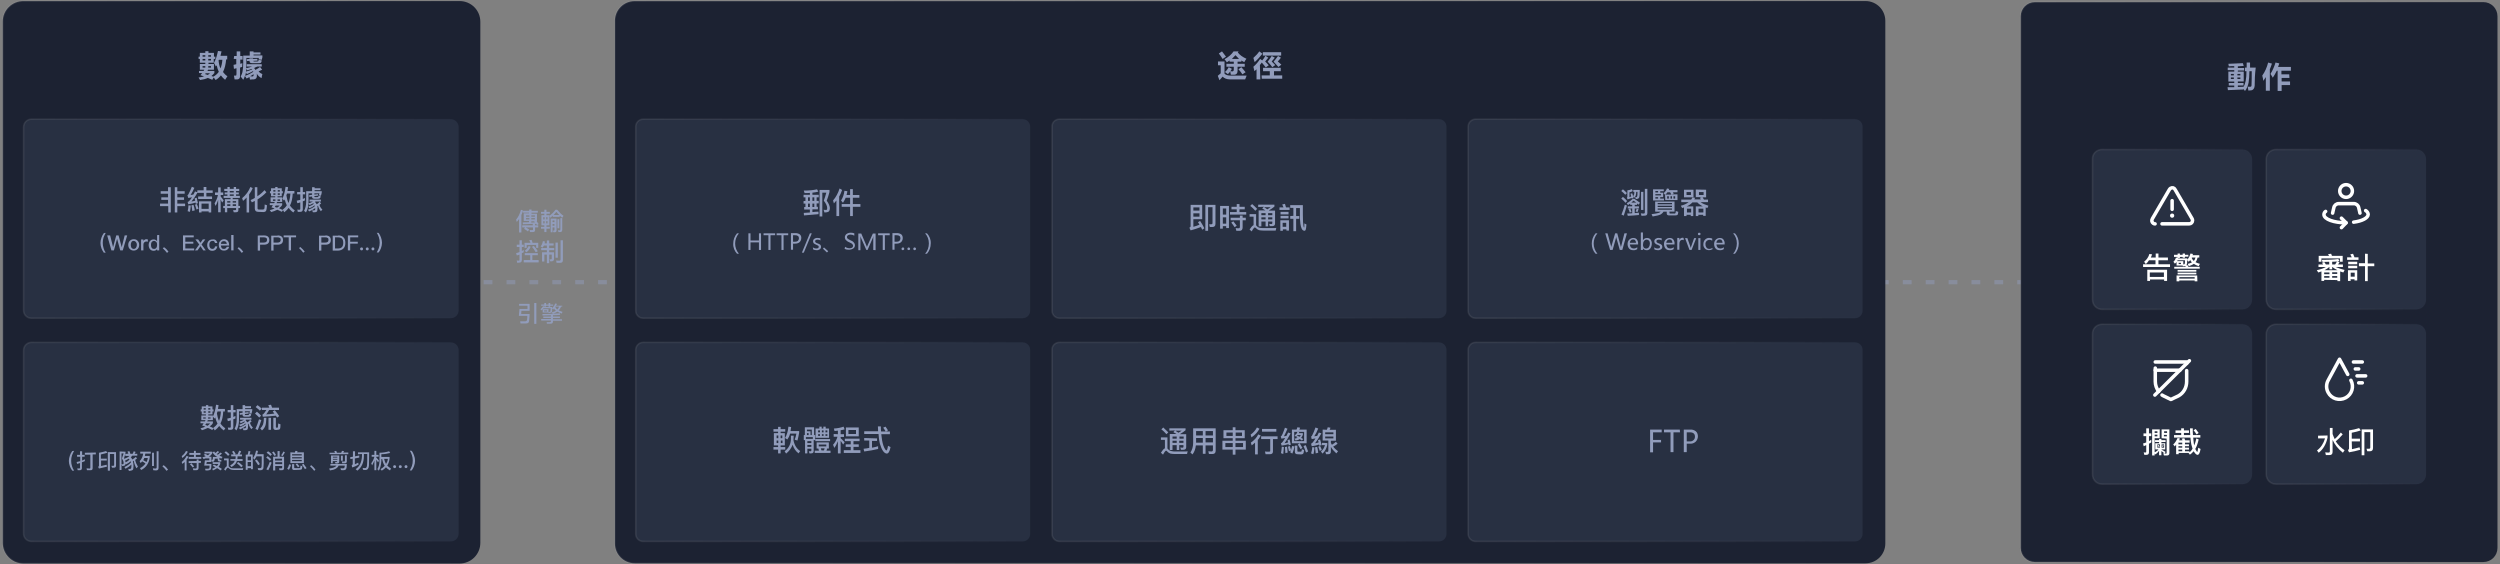 <?xml version="1.0" encoding="utf-8"?>
<!-- Generator: Adobe Illustrator 27.0.0, SVG Export Plug-In . SVG Version: 6.00 Build 0)  -->
<svg version="1.1" id="_图层_1" xmlns="http://www.w3.org/2000/svg" xmlns:xlink="http://www.w3.org/1999/xlink" x="0px" y="0px"
	 viewBox="0 0 1187.2 267.9" style="enable-background:new 0 0 1187.2 267.9;" xml:space="preserve">
<rect x="0" y="0" width="1187.2" height="267.9" fill="#808080" stroke="none"/>
<style type="text/css">
	
		.st0{opacity:0.47;fill:none;stroke:#919CBB;stroke-width:2;stroke-miterlimit:10;stroke-dasharray:0,0,4.18,6.69;enable-background:new    ;}
	.st1{fill:none;stroke:#E6ECF2;stroke-width:3.34;stroke-miterlimit:10;}
	.st2{fill:#1C2232;stroke:url(#SVGID_1_);stroke-width:0.75;stroke-miterlimit:10;}
	
		.st3{fill:#283042;stroke:url(#SVGID_00000023263486861050933710000006458376670280668334_);stroke-width:0.75;stroke-miterlimit:10;}
	.st4{fill:none;stroke:#FFFFFF;stroke-width:1.67;stroke-linecap:round;stroke-linejoin:round;}
	
		.st5{fill:#283042;stroke:url(#SVGID_00000011714774340087010070000003409949755094087077_);stroke-width:0.75;stroke-miterlimit:10;}
	
		.st6{fill:#283042;stroke:url(#SVGID_00000090263182366783271020000000702237618698083986_);stroke-width:0.75;stroke-miterlimit:10;}
	.st7{fill:#FFFFFF;}
	
		.st8{fill:#283042;stroke:url(#SVGID_00000075140035628969170370000013604290047915735941_);stroke-width:0.75;stroke-miterlimit:10;}
	.st9{fill:#919CBB;}
	
		.st10{fill:#1C2232;stroke:url(#SVGID_00000173135684534832937610000007401286115100482977_);stroke-width:0.75;stroke-miterlimit:10;}
	
		.st11{fill:#283042;stroke:url(#SVGID_00000051346786446233227030000014169535937564280761_);stroke-width:0.75;stroke-miterlimit:10;}
	
		.st12{fill:#283042;stroke:url(#SVGID_00000145025913109580116020000003974974552281801394_);stroke-width:0.75;stroke-miterlimit:10;}
	
		.st13{fill:#1C2232;stroke:url(#SVGID_00000054247456717358832390000005773850965628862340_);stroke-width:0.75;stroke-miterlimit:10;}
	
		.st14{fill:#283042;stroke:url(#SVGID_00000039134556365671879490000013978661343185813650_);stroke-width:0.75;stroke-miterlimit:10;}
	
		.st15{fill:#283042;stroke:url(#SVGID_00000112631556262067389170000003870728401644366252_);stroke-width:0.75;stroke-miterlimit:10;}
	
		.st16{fill:#283042;stroke:url(#SVGID_00000085216853159398653420000008442175440065679263_);stroke-width:0.75;stroke-miterlimit:10;}
	
		.st17{fill:#283042;stroke:url(#SVGID_00000080892705764149834010000005120193691548618122_);stroke-width:0.75;stroke-miterlimit:10;}
	
		.st18{fill:#283042;stroke:url(#SVGID_00000165916305877166058670000011546468330351483531_);stroke-width:0.75;stroke-miterlimit:10;}
	
		.st19{fill:#283042;stroke:url(#SVGID_00000160883758220516205650000000167435986841215645_);stroke-width:0.75;stroke-miterlimit:10;}
</style>
<line class="st0" x1="218.8" y1="134" x2="972" y2="134"/>
<line class="st1" x1="975" y1="124.2" x2="976.8" y2="124.2"/>
<linearGradient id="SVGID_1_" gradientUnits="userSpaceOnUse" x1="959.265" y1="136.025" x2="1186.385" y2="136.025" gradientTransform="matrix(1 0 0 -1 0 270)">
	<stop  offset="0" style="stop-color:#DCDCDC;stop-opacity:0.1"/>
	<stop  offset="1" style="stop-color:#F0F0F0;stop-opacity:0"/>
</linearGradient>
<path class="st2" d="M966.3,1h213c3.7,0,6.7,3,6.7,6.7l0,0v252.5c0,3.7-3,6.7-6.7,6.7h-213c-3.7,0-6.7-3-6.7-6.7l0,0V7.7
	C959.6,4,962.6,1,966.3,1L966.3,1L966.3,1z"/>
<linearGradient id="SVGID_00000139288652522824123300000014194339353767227272_" gradientUnits="userSpaceOnUse" x1="993.245" y1="78.125" x2="1069.805" y2="78.125" gradientTransform="matrix(1 0 0 -1 0 270)">
	<stop  offset="0" style="stop-color:#DCDCDC;stop-opacity:0.1"/>
	<stop  offset="1" style="stop-color:#F0F0F0;stop-opacity:0"/>
</linearGradient>
<path style="fill:#283042;stroke:url(#SVGID_00000139288652522824123300000014194339353767227272_);stroke-width:0.75;stroke-miterlimit:10;" d="
	M998.2,154h66.7c2.5,0,4.6,2,4.6,4.6v66.7c0,2.5-2,4.6-4.6,4.6h-66.7c-2.5,0-4.5-2-4.5-4.6v-66.7C993.6,156,995.7,154,998.2,154z"/>
<path class="st4" d="M1023.5,171.9h14.9v0.7"/>
<line class="st4" x1="1023.3" y1="187.6" x2="1039.7" y2="171.3"/>
<path class="st4" d="M1025.1,185.9c-1-1.4-1.6-3-1.6-4.7v-6.4"/>
<path class="st4" d="M1038.4,176v5.2c0,2.8-1.4,5.4-3.9,6.8l-3.6,1.7l-3.5-1.7l-0.7-0.4"/>
<line class="st4" x1="1023.5" y1="175.8" x2="1035.2" y2="175.8"/>
<linearGradient id="SVGID_00000135677980816812595700000004640951386288371630_" gradientUnits="userSpaceOnUse" x1="1075.845" y1="78.125" x2="1152.405" y2="78.125" gradientTransform="matrix(1 0 0 -1 0 270)">
	<stop  offset="0" style="stop-color:#DCDCDC;stop-opacity:0.1"/>
	<stop  offset="1" style="stop-color:#F0F0F0;stop-opacity:0"/>
</linearGradient>
<path style="fill:#283042;stroke:url(#SVGID_00000135677980816812595700000004640951386288371630_);stroke-width:0.75;stroke-miterlimit:10;" d="
	M1080.8,154h66.7c2.5,0,4.6,2,4.6,4.6v66.7c0,2.5-2,4.6-4.6,4.6h-66.7c-2.5,0-4.6-2-4.6-4.6v-66.7C1076.2,156,1078.3,154,1080.8,154
	z"/>
<path class="st4" d="M1116.4,180.6c1.6,3,0.5,6.7-2.5,8.3s-6.7,0.5-8.3-2.5c-1-1.8-1-4,0-5.8l5.4-10l3.9,7.2"/>
<line class="st4" x1="1117.6" y1="171.9" x2="1121.8" y2="171.9"/>
<line class="st4" x1="1118.5" y1="175.2" x2="1120.1" y2="175.2"/>
<line class="st4" x1="1120.1" y1="181.8" x2="1121.8" y2="181.8"/>
<line class="st4" x1="1119.3" y1="178.5" x2="1123.4" y2="178.5"/>
<linearGradient id="SVGID_00000000196189387076752580000000540356183730367385_" gradientUnits="userSpaceOnUse" x1="993.245" y1="161.135" x2="1069.805" y2="161.135" gradientTransform="matrix(1 0 0 -1 0 270)">
	<stop  offset="0" style="stop-color:#DCDCDC;stop-opacity:0.1"/>
	<stop  offset="1" style="stop-color:#F0F0F0;stop-opacity:0"/>
</linearGradient>
<path style="fill:#283042;stroke:url(#SVGID_00000000196189387076752580000000540356183730367385_);stroke-width:0.75;stroke-miterlimit:10;" d="
	M998.2,71h66.7c2.5,0,4.6,2,4.6,4.6v66.7c0,2.5-2,4.6-4.6,4.6h-66.7c-2.5,0-4.5-2-4.5-4.6V75.5C993.6,73,995.7,71,998.2,71z"/>
<path class="st4" d="M1026.7,106.3h12.9c0.9,0,1.6-0.7,1.6-1.6c0-0.3-0.1-0.6-0.2-0.8l-8.1-13.9c-0.4-0.8-1.3-1.1-2.1-0.6
	c-0.3,0.2-0.5,0.4-0.6,0.6l-8.1,13.9c-0.5,0.8-0.2,1.7,0.5,2.2c0.2,0.2,0.5,0.2,0.8,0.2"/>
<line class="st4" x1="1031.5" y1="99.4" x2="1031.5" y2="95.3"/>
<circle class="st7" cx="1031.5" cy="102.4" r="1"/>
<linearGradient id="SVGID_00000047768784023074292680000010557352484191781565_" gradientUnits="userSpaceOnUse" x1="1075.845" y1="161.135" x2="1152.405" y2="161.135" gradientTransform="matrix(1 0 0 -1 0 270)">
	<stop  offset="0" style="stop-color:#DCDCDC;stop-opacity:0.1"/>
	<stop  offset="1" style="stop-color:#F0F0F0;stop-opacity:0"/>
</linearGradient>
<path style="fill:#283042;stroke:url(#SVGID_00000047768784023074292680000010557352484191781565_);stroke-width:0.75;stroke-miterlimit:10;" d="
	M1080.8,71h66.7c2.5,0,4.6,2,4.6,4.6v66.7c0,2.5-2,4.6-4.6,4.6h-66.7c-2.5,0-4.6-2-4.6-4.6V75.5C1076.2,73,1078.3,71,1080.8,71z"/>
<path class="st4" d="M1114.1,105.8c-5.8,0-10.5-1.7-10.5-3.9c0-0.6,0.3-1.2,0.8-1.5"/>
<path class="st4" d="M1123.4,100c0.7,0.4,1.1,1,1.2,1.8c0,1.7-2.9,3.2-6.9,3.7"/>
<polyline class="st4" points="1111.9,103.6 1114.1,105.8 1111.9,108.1 "/>
<circle class="st4" cx="1114.1" cy="90.7" r="3"/>
<path class="st4" d="M1120.7,101.2l-0.6-2.6c-0.2-1.1-1.2-1.9-2.3-1.9h-7.2c-1.1,0-2.1,0.8-2.3,1.9l-0.6,2.6"/>
<g>
	<path class="st9" d="M247,152.6h2c0.4,0,0.7,0,1-0.2c0.2-0.2,0.3-0.4,0.3-0.7c0.1-0.5,0.1-1.1,0.1-1.7h-4l0.3-3.3h3.8v-1.5h-4v-0.9
		h5v3.3h-3.9l-0.1,1.5h4c0,0.7-0.1,1.6-0.2,2.9c0,0.3-0.1,0.7-0.2,1c-0.1,0.2-0.3,0.4-0.6,0.5c-0.4,0.1-0.8,0.1-1.2,0.1h-2.1
		L247,152.6L247,152.6z M253.7,153.8v-9.9h1v9.9H253.7z"/>
	<path class="st9" d="M258.6,145.7c0,0,0,0.1-0.1,0.1h3.7c0,0.2,0,0.5,0,1s0,0.8,0,1c0,0.2-0.1,0.5-0.3,0.6
		c-0.3,0.1-0.6,0.2-0.9,0.2h-0.5l-0.1-0.6v0.4h-2.7v-1.6c-0.2,0.2-0.5,0.4-0.7,0.6l-0.3-0.6c0.5-0.4,0.9-0.8,1.2-1.4L258.6,145.7
		L258.6,145.7z M258.5,145.6v-0.4H257v-0.6h1.5v-0.7h0.8v0.7h1.2v-0.7h0.8v0.7h1.4v0.6h-1.4v0.5h-0.8v-0.5h-1.2v0.4H258.5z
		 M266.9,152.3h-4.3v0.3c0,0.3-0.1,0.7-0.3,0.9c-0.3,0.2-0.7,0.3-1.1,0.2h-1.5l-0.1-0.7h1.3c0.2,0,0.4,0,0.6-0.1
		c0.1-0.1,0.1-0.2,0.1-0.5v-0.2h-4.6v-0.7h4.6V151h-3.6v-0.7h3.6v-0.6c-1.9,0.1-3.2,0.1-4,0.1l0-0.7c1.2,0,2.6,0,4.3-0.1
		c1.6-0.1,3-0.1,4-0.2l0.1,0.7c-1.1,0.1-2.2,0.2-3.4,0.2v0.6h3.3v0.7h-3.3v0.6h4.3L266.9,152.3L266.9,152.3z M260.4,148.1h0.4
		c0.2,0,0.3,0,0.5-0.1c0.1-0.1,0.1-0.2,0.1-0.4l0.1-1.2h-3.4c-0.1,0.1-0.2,0.2-0.3,0.4h2.7L260.4,148.1L260.4,148.1z M258.4,147.4
		v0.5h1.4v-0.5H258.4z M267,145.6h-0.6c-0.2,0.7-0.6,1.3-1.1,1.8c0.6,0.3,1.2,0.5,1.8,0.7l-0.3,0.8c-0.8-0.2-1.5-0.5-2.1-0.9
		c-0.7,0.4-1.4,0.8-2.2,1l-0.4-0.7c0.7-0.2,1.3-0.4,1.9-0.7c-0.4-0.3-0.7-0.7-0.9-1.1c-0.1,0.2-0.3,0.3-0.4,0.5l-0.5-0.6
		c0.3-0.3,0.6-0.7,0.9-1.1c0.2-0.4,0.4-0.8,0.6-1.2l0.8,0.2c-0.1,0.3-0.3,0.6-0.5,0.9h3L267,145.6L267,145.6z M263.6,145.6
		c0.2,0.5,0.6,1,1,1.4c0.4-0.4,0.7-0.8,0.9-1.4H263.6L263.6,145.6z"/>
</g>
<linearGradient id="SVGID_00000119109704244960017840000010320406889955231666_" gradientUnits="userSpaceOnUse" x1="0.915" y1="136.03" x2="228.345" y2="136.03" gradientTransform="matrix(1 0 0 -1 0 270)">
	<stop  offset="0" style="stop-color:#DCDCDC;stop-opacity:0.1"/>
	<stop  offset="1" style="stop-color:#F0F0F0;stop-opacity:0"/>
</linearGradient>
<path style="fill:#1C2232;stroke:url(#SVGID_00000119109704244960017840000010320406889955231666_);stroke-width:0.75;stroke-miterlimit:10;" d="
	M11.1,0.5h207.2c5.4,0,9.8,4.4,9.8,9.8v247.5c0,5.4-4.4,9.8-9.8,9.8H11.1c-5.4,0-9.8-4.4-9.8-9.8V10.2C1.3,4.8,5.7,0.5,11.1,0.5z"/>
<g>
	
		<linearGradient id="SVGID_00000137822411939711117970000017512559323643606160_" gradientUnits="userSpaceOnUse" x1="10.875" y1="166.13" x2="218.205" y2="166.13" gradientTransform="matrix(1 0 0 -1 0 270)">
		<stop  offset="0" style="stop-color:#DCDCDC;stop-opacity:0.1"/>
		<stop  offset="1" style="stop-color:#F0F0F0;stop-opacity:0"/>
	</linearGradient>
	
		<path style="fill:#283042;stroke:url(#SVGID_00000137822411939711117970000017512559323643606160_);stroke-width:0.75;stroke-miterlimit:10;" d="
		M14.9,56.6h199.2c2,0,3.7,1.7,3.7,3.7v87.1c0,2-1.6,3.7-3.7,3.7H14.9c-2,0-3.7-1.6-3.7-3.7l0,0V60.3C11.2,58.3,12.9,56.6,14.9,56.6
		z"/>
	
		<linearGradient id="SVGID_00000048495785235058027380000006411913756880285601_" gradientUnits="userSpaceOnUse" x1="10.875" y1="60.14" x2="218.205" y2="60.14" gradientTransform="matrix(1 0 0 -1 0 270)">
		<stop  offset="0" style="stop-color:#DCDCDC;stop-opacity:0.1"/>
		<stop  offset="1" style="stop-color:#F0F0F0;stop-opacity:0"/>
	</linearGradient>
	
		<path style="fill:#283042;stroke:url(#SVGID_00000048495785235058027380000006411913756880285601_);stroke-width:0.75;stroke-miterlimit:10;" d="
		M14.9,162.6h199.2c2,0,3.7,1.6,3.7,3.7l0,0v87.1c0,2-1.6,3.7-3.7,3.7H14.9c-2,0-3.7-1.6-3.7-3.7l0,0v-87.1
		C11.2,164.3,12.9,162.6,14.9,162.6C14.9,162.6,14.9,162.6,14.9,162.6z"/>
</g>
<linearGradient id="SVGID_00000063592450698840719160000006948940172704340409_" gradientUnits="userSpaceOnUse" x1="291.675" y1="136.03" x2="895.695" y2="136.03" gradientTransform="matrix(1 0 0 -1 0 270)">
	<stop  offset="0" style="stop-color:#DCDCDC;stop-opacity:0.1"/>
	<stop  offset="1" style="stop-color:#F0F0F0;stop-opacity:0"/>
</linearGradient>
<path style="fill:#1C2232;stroke:url(#SVGID_00000063592450698840719160000006948940172704340409_);stroke-width:0.75;stroke-miterlimit:10;" d="
	M301.4,0.5h584.5c5.2,0,9.4,4.2,9.4,9.4v248.2c0,5.2-4.2,9.4-9.4,9.4H301.4c-5.2,0-9.4-4.2-9.4-9.4V9.9C292,4.7,296.2,0.5,301.4,0.5
	z"/>
<g>
	
		<linearGradient id="SVGID_00000065063649124261788010000010816121179334970511_" gradientUnits="userSpaceOnUse" x1="499.165" y1="166.115" x2="687.245" y2="166.115" gradientTransform="matrix(1 0 0 -1 0 270)">
		<stop  offset="0" style="stop-color:#DCDCDC;stop-opacity:0.1"/>
		<stop  offset="1" style="stop-color:#F0F0F0;stop-opacity:0"/>
	</linearGradient>
	
		<path style="fill:#283042;stroke:url(#SVGID_00000065063649124261788010000010816121179334970511_);stroke-width:0.75;stroke-miterlimit:10;" d="
		M503.1,56.6h180.3c1.9,0,3.5,1.6,3.5,3.5v87.5c0,1.9-1.6,3.5-3.5,3.5H503.1c-1.9,0-3.5-1.6-3.5-3.5V60.1
		C499.5,58.2,501.1,56.6,503.1,56.6L503.1,56.6L503.1,56.6z"/>
	
		<linearGradient id="SVGID_00000007416541081664729700000008998935918261641380_" gradientUnits="userSpaceOnUse" x1="499.175" y1="60.12" x2="687.245" y2="60.12" gradientTransform="matrix(1 0 0 -1 0 270)">
		<stop  offset="0" style="stop-color:#DCDCDC;stop-opacity:0.1"/>
		<stop  offset="1" style="stop-color:#F0F0F0;stop-opacity:0"/>
	</linearGradient>
	
		<path style="fill:#283042;stroke:url(#SVGID_00000007416541081664729700000008998935918261641380_);stroke-width:0.75;stroke-miterlimit:10;" d="
		M503.1,162.6h180.3c1.9,0,3.5,1.6,3.5,3.5v87.5c0,1.9-1.6,3.5-3.5,3.5H503.1c-1.9,0-3.5-1.6-3.5-3.5v-87.5
		C499.5,164.2,501.1,162.6,503.1,162.6z"/>
	
		<linearGradient id="SVGID_00000028310846308791276690000000029606986172078244_" gradientUnits="userSpaceOnUse" x1="696.815" y1="166.115" x2="884.895" y2="166.115" gradientTransform="matrix(1 0 0 -1 0 270)">
		<stop  offset="0" style="stop-color:#DCDCDC;stop-opacity:0.1"/>
		<stop  offset="1" style="stop-color:#F0F0F0;stop-opacity:0"/>
	</linearGradient>
	
		<path style="fill:#283042;stroke:url(#SVGID_00000028310846308791276690000000029606986172078244_);stroke-width:0.75;stroke-miterlimit:10;" d="
		M700.7,56.6H881c1.9,0,3.5,1.6,3.5,3.5v87.5c0,1.9-1.6,3.5-3.5,3.5H700.7c-1.9,0-3.5-1.6-3.5-3.5V60.1
		C697.2,58.2,698.8,56.6,700.7,56.6L700.7,56.6L700.7,56.6z"/>
	
		<linearGradient id="SVGID_00000153670068634565301210000003071016064594905247_" gradientUnits="userSpaceOnUse" x1="696.825" y1="60.12" x2="884.895" y2="60.12" gradientTransform="matrix(1 0 0 -1 0 270)">
		<stop  offset="0" style="stop-color:#DCDCDC;stop-opacity:0.1"/>
		<stop  offset="1" style="stop-color:#F0F0F0;stop-opacity:0"/>
	</linearGradient>
	
		<path style="fill:#283042;stroke:url(#SVGID_00000153670068634565301210000003071016064594905247_);stroke-width:0.75;stroke-miterlimit:10;" d="
		M700.7,162.6H881c1.9,0,3.5,1.6,3.5,3.5v87.5c0,1.9-1.6,3.5-3.5,3.5H700.7c-1.9,0-3.5-1.6-3.5-3.5v-87.5
		C697.2,164.2,698.8,162.6,700.7,162.6z"/>
	
		<linearGradient id="SVGID_00000152224310484164003060000003030237219521926840_" gradientUnits="userSpaceOnUse" x1="301.505" y1="166.115" x2="489.585" y2="166.115" gradientTransform="matrix(1 0 0 -1 0 270)">
		<stop  offset="0" style="stop-color:#DCDCDC;stop-opacity:0.1"/>
		<stop  offset="1" style="stop-color:#F0F0F0;stop-opacity:0"/>
	</linearGradient>
	
		<path style="fill:#283042;stroke:url(#SVGID_00000152224310484164003060000003030237219521926840_);stroke-width:0.75;stroke-miterlimit:10;" d="
		M305.4,56.6h180.3c1.9,0,3.5,1.6,3.5,3.5l0,0v87.5c0,1.9-1.6,3.5-3.5,3.5H305.4c-1.9,0-3.5-1.6-3.5-3.5V60.1
		C301.9,58.2,303.5,56.6,305.4,56.6L305.4,56.6L305.4,56.6z"/>
	
		<linearGradient id="SVGID_00000178173872056537855570000008645283345703091618_" gradientUnits="userSpaceOnUse" x1="301.525" y1="60.12" x2="489.595" y2="60.12" gradientTransform="matrix(1 0 0 -1 0 270)">
		<stop  offset="0" style="stop-color:#DCDCDC;stop-opacity:0.1"/>
		<stop  offset="1" style="stop-color:#F0F0F0;stop-opacity:0"/>
	</linearGradient>
	
		<path style="fill:#283042;stroke:url(#SVGID_00000178173872056537855570000008645283345703091618_);stroke-width:0.75;stroke-miterlimit:10;" d="
		M305.4,162.6h180.3c1.9,0,3.5,1.6,3.5,3.5v87.5c0,1.9-1.6,3.5-3.5,3.5H305.4c-1.9,0-3.5-1.6-3.5-3.5v-87.5
		C301.9,164.2,303.5,162.6,305.4,162.6z"/>
</g>
<g>
	<path class="st9" d="M757.7,120.5c-1.2-1.3-1.8-3-1.8-4.8c0-1.8,0.6-3.5,1.8-4.9h0.9c-2.4,2.8-2.4,6.9,0,9.7L757.7,120.5
		L757.7,120.5z"/>
	<path class="st9" d="M772.6,110.8l-2.2,7.9h-1.2l-1.6-5.7c-0.1-0.3-0.1-0.5-0.1-0.8h0c0,0.3-0.1,0.5-0.1,0.8l-1.6,5.7h-1.2
		l-2.3-7.9h1.1l1.6,5.9c0.1,0.3,0.1,0.5,0.1,0.8h0c0-0.3,0.1-0.5,0.2-0.8l1.7-5.9h1l1.6,6c0.1,0.2,0.1,0.5,0.1,0.8h0
		c0-0.3,0.1-0.5,0.2-0.8l1.5-6C771.5,110.8,772.6,110.8,772.6,110.8z"/>
	<path class="st9" d="M777.9,116.1H774c0,0.5,0.2,1,0.5,1.4c0.3,0.3,0.8,0.5,1.3,0.5c0.6,0,1.2-0.2,1.7-0.6v0.9
		c-0.6,0.4-1.3,0.6-2,0.5c-0.7,0-1.4-0.2-1.9-0.8c-0.5-0.6-0.7-1.4-0.7-2.1c0-0.8,0.2-1.5,0.8-2.1c0.5-0.5,1.2-0.8,1.9-0.8
		c0.7,0,1.3,0.2,1.7,0.7c0.4,0.6,0.7,1.3,0.6,2L777.9,116.1L777.9,116.1z M776.9,115.3c0-0.4-0.1-0.8-0.4-1.2
		c-0.2-0.3-0.6-0.4-1-0.4c-0.4,0-0.8,0.2-1,0.4c-0.3,0.3-0.5,0.7-0.5,1.2L776.9,115.3L776.9,115.3z"/>
	<path class="st9" d="M780.2,117.9v0.8h-1v-8.3h1v3.7h0c0.4-0.7,1.1-1.1,1.9-1.1c0.6,0,1.3,0.2,1.7,0.7c0.4,0.6,0.7,1.3,0.6,2
		c0,0.8-0.2,1.6-0.7,2.3c-0.5,0.6-1.1,0.9-1.9,0.8C781.2,118.8,780.6,118.5,780.2,117.9L780.2,117.9L780.2,117.9z M780.2,116.4
		c0,0.4,0.2,0.8,0.4,1.2c0.6,0.6,1.6,0.6,2.2,0c0-0.1,0.1-0.1,0.2-0.2c0.3-0.5,0.5-1.1,0.5-1.7c0-0.5-0.1-1-0.4-1.4
		c-0.3-0.3-0.7-0.5-1.1-0.5c-0.5,0-0.9,0.2-1.2,0.5c-0.3,0.4-0.5,0.8-0.5,1.3L780.2,116.4L780.2,116.4z"/>
	<path class="st9" d="M785.5,117.5c0.5,0.3,1,0.5,1.6,0.5c0.8,0,1.2-0.2,1.2-0.8c0-0.2-0.1-0.4-0.2-0.5c-0.3-0.2-0.7-0.4-1-0.5
		c-0.5-0.1-0.9-0.4-1.2-0.7c-0.2-0.3-0.3-0.6-0.3-0.9c0-0.5,0.2-0.9,0.6-1.2c0.5-0.3,1-0.5,1.6-0.4c0.5,0,0.9,0.1,1.3,0.2v1
		c-0.4-0.3-0.9-0.4-1.4-0.4c-0.3,0-0.5,0.1-0.8,0.2c-0.2,0.1-0.3,0.3-0.3,0.6c0,0.2,0.1,0.4,0.2,0.5c0.3,0.2,0.6,0.4,1,0.5
		c0.5,0.1,0.9,0.4,1.3,0.7c0.2,0.3,0.3,0.6,0.3,0.9c0,0.5-0.2,0.9-0.6,1.2c-0.5,0.3-1.1,0.5-1.6,0.4c-0.5,0-1-0.1-1.5-0.3
		L785.5,117.5L785.5,117.5z"/>
	<path class="st9" d="M795.2,116.1h-3.9c0,0.5,0.2,1,0.5,1.4c0.3,0.3,0.8,0.5,1.3,0.5c0.6,0,1.2-0.2,1.7-0.6v0.9
		c-0.6,0.4-1.3,0.6-2,0.5c-0.7,0-1.4-0.2-1.9-0.8c-0.5-0.6-0.7-1.4-0.7-2.1c0-0.8,0.2-1.5,0.8-2.1c0.5-0.5,1.2-0.8,1.9-0.8
		c0.7,0,1.3,0.2,1.7,0.7c0.4,0.6,0.7,1.3,0.6,2L795.2,116.1L795.2,116.1z M794.2,115.3c0-0.4-0.1-0.8-0.4-1.2
		c-0.2-0.3-0.6-0.4-1-0.4c-0.4,0-0.8,0.2-1,0.4c-0.3,0.3-0.5,0.7-0.5,1.2L794.2,115.3L794.2,115.3z"/>
	<path class="st9" d="M799.6,114.1c-0.2-0.1-0.4-0.2-0.7-0.2c-0.4,0-0.8,0.2-1,0.5c-0.3,0.4-0.4,0.9-0.4,1.4v2.8h-1v-5.6h1v1.1h0
		c0.1-0.7,0.8-1.2,1.5-1.2c0.2,0,0.4,0,0.5,0.1L799.6,114.1L799.6,114.1z"/>
	<path class="st9" d="M805.5,113.1l-2.2,5.6h-1l-2.1-5.6h1.1l1.4,4c0.1,0.3,0.2,0.5,0.2,0.8h0c0-0.3,0.1-0.5,0.2-0.8l1.4-4H805.5
		L805.5,113.1z"/>
	<path class="st9" d="M806.3,111.1c0-0.3,0.3-0.6,0.6-0.6c0,0,0,0,0,0c0.2,0,0.3,0.1,0.5,0.2c0.1,0.1,0.2,0.3,0.2,0.4
		s-0.1,0.3-0.2,0.4c-0.1,0.1-0.3,0.2-0.5,0.2c-0.2,0-0.3-0.1-0.5-0.2C806.4,111.4,806.3,111.3,806.3,111.1L806.3,111.1z
		 M806.5,118.7v-5.6h1v5.6H806.5z"/>
	<path class="st9" d="M813.1,118.4c-0.5,0.3-1,0.4-1.5,0.4c-0.7,0-1.5-0.2-2-0.8c-0.5-0.6-0.8-1.3-0.7-2c0-0.8,0.2-1.6,0.8-2.2
		c0.6-0.6,1.3-0.9,2.1-0.8c0.5,0,0.9,0.1,1.3,0.3v1c-0.4-0.3-0.8-0.4-1.3-0.4c-0.5,0-1,0.2-1.4,0.6c-0.4,0.4-0.6,1-0.5,1.6
		c0,0.6,0.2,1.1,0.5,1.5c0.3,0.4,0.8,0.6,1.4,0.6c0.5,0,1-0.2,1.4-0.5V118.4L813.1,118.4z"/>
	<path class="st9" d="M819,116.1h-3.9c0,0.5,0.2,1,0.5,1.4c0.3,0.3,0.8,0.5,1.3,0.5c0.6,0,1.2-0.2,1.7-0.6v0.9
		c-0.6,0.4-1.3,0.6-2,0.5c-0.7,0-1.4-0.2-1.9-0.8c-0.5-0.6-0.7-1.4-0.7-2.1c0-0.8,0.2-1.5,0.8-2.1c0.5-0.5,1.2-0.8,1.9-0.8
		c0.7,0,1.3,0.2,1.7,0.7c0.4,0.6,0.7,1.3,0.6,2L819,116.1L819,116.1z M818,115.3c0-0.4-0.1-0.8-0.4-1.2c-0.2-0.3-0.6-0.4-1-0.4
		c-0.4,0-0.8,0.2-1,0.4c-0.3,0.3-0.5,0.7-0.5,1.2L818,115.3L818,115.3z"/>
	<path class="st9" d="M823.9,120.5H823c1.2-1.3,1.8-3.1,1.8-4.9c0-1.8-0.6-3.5-1.8-4.8h0.9c1.2,1.3,1.8,3,1.8,4.8
		C825.7,117.4,825.1,119.1,823.9,120.5z"/>
</g>
<path class="st9" d="M789.1,205.3H785v3.6h3.8v1.2H785v4.7h-1.4V204h5.5V205.3z"/>
<path class="st9" d="M797.8,205.3h-3.1v9.4h-1.4v-9.4h-3.1V204h7.5L797.8,205.3L797.8,205.3z"/>
<path class="st9" d="M801,210.7v4h-1.4V204h3c1-0.1,1.9,0.2,2.7,0.8c0.7,0.6,1,1.5,1,2.4c0,1-0.4,1.9-1.1,2.6
	c-0.8,0.7-1.8,1-2.8,0.9L801,210.7L801,210.7z M801,205.3v4.3h1.3c0.7,0.1,1.4-0.1,1.9-0.6c0.5-0.4,0.7-1,0.7-1.6
	c0-1.4-0.8-2.1-2.4-2.1L801,205.3L801,205.3z"/>
<g>
	<path class="st9" d="M350,120.5c-1.2-1.3-1.9-3-1.8-4.8c0-1.8,0.6-3.5,1.8-4.9h0.9c-2.4,2.8-2.4,6.9,0,9.7L350,120.5L350,120.5z"/>
	<path class="st9" d="M361.4,118.7h-1v-3.6h-4v3.6h-1v-7.9h1v3.4h4v-3.4h1V118.7z"/>
	<path class="st9" d="M368.2,111.7h-2.3v7h-1v-7h-2.3v-0.9h5.5V111.7z"/>
	<path class="st9" d="M374.4,111.7h-2.3v7h-1v-7h-2.3v-0.9h5.5V111.7z"/>
	<path class="st9" d="M376.6,115.7v2.9h-1v-7.9h2.2c0.7,0,1.4,0.2,2,0.6c0.5,0.4,0.8,1.1,0.7,1.8c0,0.7-0.3,1.4-0.8,1.9
		c-0.6,0.5-1.3,0.7-2.1,0.7H376.6L376.6,115.7z M376.6,111.7v3.1h0.9c0.5,0,1-0.1,1.4-0.4c0.3-0.3,0.5-0.8,0.5-1.2
		c0-1-0.6-1.5-1.8-1.5L376.6,111.7L376.6,111.7z"/>
	<path class="st9" d="M385.5,110.8l-3.8,9.2h-0.9l3.8-9.2H385.5z"/>
	<path class="st9" d="M386,117.5c0.5,0.3,1,0.5,1.6,0.5c0.8,0,1.2-0.2,1.2-0.8c0-0.2-0.1-0.4-0.2-0.5c-0.3-0.2-0.7-0.4-1-0.5
		c-0.5-0.2-0.9-0.4-1.2-0.7c-0.2-0.3-0.3-0.6-0.3-0.9c0-0.5,0.2-0.9,0.6-1.2c0.5-0.3,1-0.5,1.6-0.4c0.5,0,0.9,0.1,1.3,0.2v1
		c-0.4-0.3-0.9-0.4-1.4-0.4c-0.3,0-0.5,0.1-0.8,0.2c-0.2,0.1-0.3,0.3-0.3,0.6c0,0.2,0.1,0.4,0.2,0.5c0.3,0.2,0.6,0.4,1,0.5
		c0.5,0.1,0.9,0.4,1.3,0.7c0.2,0.3,0.3,0.6,0.3,0.9c0,0.5-0.2,0.9-0.6,1.2c-0.5,0.3-1.1,0.5-1.6,0.4c-0.5,0-1-0.1-1.5-0.3L386,117.5
		L386,117.5z"/>
	<path class="st9" d="M393.3,119.3l-0.6,0.6c-0.6-0.6-1.2-1.2-1.9-1.8l0.5-0.6C392.1,118.2,392.7,118.7,393.3,119.3L393.3,119.3z"/>
	<path class="st9" d="M401.3,117.2c0.3,0.2,0.6,0.4,1,0.5c0.4,0.1,0.8,0.2,1.1,0.2c1.1,0,1.7-0.4,1.7-1.2c0-0.2-0.1-0.4-0.2-0.6
		c-0.1-0.2-0.3-0.3-0.5-0.5c-0.4-0.2-0.8-0.4-1.2-0.6c-0.6-0.2-1.1-0.6-1.6-1.1c-0.2-0.3-0.4-0.7-0.4-1.2c0-0.6,0.3-1.2,0.8-1.6
		c0.6-0.4,1.3-0.6,2-0.6c0.6,0,1.2,0.1,1.7,0.3v1.1c-0.5-0.3-1.2-0.5-1.8-0.5c-0.4,0-0.8,0.1-1.2,0.3c-0.3,0.2-0.5,0.5-0.5,0.8
		c0,0.3,0.1,0.6,0.3,0.8c0.4,0.3,0.9,0.6,1.4,0.8c0.6,0.2,1.2,0.6,1.6,1.1c0.3,0.3,0.5,0.8,0.5,1.2c0,0.6-0.2,1.2-0.8,1.6
		c-0.6,0.4-1.4,0.6-2.1,0.6c-0.4,0-0.7-0.1-1.1-0.1c-0.3-0.1-0.6-0.2-0.9-0.3L401.3,117.2L401.3,117.2z"/>
	<path class="st9" d="M414.7,118.7v-5.2c0-0.4,0-0.9,0.1-1.6h0c-0.1,0.3-0.1,0.5-0.2,0.8l-2.6,6h-0.6l-2.6-5.9
		c-0.1-0.3-0.2-0.6-0.2-0.8h0c0,0.4,0,0.9,0,1.6v5.2h-1v-7.9h1.4l2.3,5.4c0.1,0.3,0.3,0.6,0.4,1h0c0.2-0.5,0.3-0.8,0.4-1l2.4-5.4
		h1.3v7.9L414.7,118.7L414.7,118.7z"/>
	<path class="st9" d="M422.5,111.7h-2.3v7h-1v-7H417v-0.9h5.5V111.7z"/>
	<path class="st9" d="M424.8,115.7v2.9h-1v-7.9h2.2c0.7,0,1.4,0.2,2,0.6c0.5,0.4,0.7,1.1,0.7,1.8c0,0.7-0.3,1.4-0.8,1.9
		c-0.6,0.5-1.3,0.7-2.1,0.7H424.8L424.8,115.7z M424.8,111.7v3.1h0.9c0.5,0,1-0.1,1.4-0.4c0.3-0.3,0.5-0.8,0.5-1.2
		c0-1-0.6-1.5-1.8-1.5L424.8,111.7L424.8,111.7z"/>
	<path class="st9" d="M428.1,118.2c0-0.2,0.1-0.3,0.2-0.5c0.1-0.1,0.3-0.2,0.5-0.2c0.4,0,0.6,0.3,0.6,0.7c0,0.2-0.1,0.3-0.2,0.4
		c-0.1,0.1-0.3,0.2-0.5,0.2C428.4,118.8,428.1,118.5,428.1,118.2C428.1,118.2,428.1,118.2,428.1,118.2L428.1,118.2L428.1,118.2z
		 M430.9,118.2c0-0.4,0.3-0.7,0.6-0.7l0,0c0.2,0,0.3,0.1,0.5,0.2c0.1,0.1,0.2,0.3,0.2,0.5s-0.1,0.3-0.2,0.4c-0.3,0.2-0.7,0.2-0.9,0
		C430.9,118.5,430.9,118.3,430.9,118.2L430.9,118.2z M433.7,118.2c0-0.4,0.3-0.7,0.6-0.7c0.2,0,0.3,0.1,0.5,0.2
		c0.1,0.1,0.2,0.3,0.2,0.5s-0.1,0.3-0.2,0.4c-0.1,0.1-0.3,0.2-0.5,0.2C434,118.8,433.7,118.5,433.7,118.2
		C433.7,118.2,433.7,118.2,433.7,118.2L433.7,118.2L433.7,118.2z"/>
	<path class="st9" d="M440.2,120.5h-0.9c1.2-1.3,1.8-3.1,1.8-4.9c0-1.8-0.6-3.5-1.8-4.8h0.9c1.2,1.3,1.9,3,1.8,4.8
		C442,117.4,441.4,119.1,440.2,120.5L440.2,120.5z"/>
</g>
<g>
	<path class="st9" d="M81.1,88.9v12h-1.2v-3H76v-1.2h3.8v-1.8h-3.2v-1.2h3.2V92h-3.5v-1.2h3.5v-1.9L81.1,88.9L81.1,88.9z M84.2,88.9
		v1.9h3.5V92h-3.5v1.7h3.2v1.2h-3.2v1.8h3.7v1.2h-3.7v3h-1.2v-12L84.2,88.9L84.2,88.9z"/>
	<path class="st9" d="M94,96.5l-1,0.3l-0.1-0.6c-1.2,0.4-2.4,0.6-3.5,0.8l-0.3-1.1c0.2-0.1,0.4-0.2,0.6-0.3c0.4-0.4,0.9-1,1.5-1.9
		c-0.6,0.1-1.2,0.2-1.8,0.3L89,92.7c0.2-0.1,0.4-0.2,0.5-0.5c0.6-1.1,1.1-2.2,1.6-3.5l1.2,0.5c-0.6,1.4-1.2,2.5-1.8,3.4
		c0.4-0.1,0.9-0.1,1.3-0.2c0.3-0.5,0.6-1,0.8-1.5l1.1,0.4v-0.9h3v-1.6H98v1.6h3v1.2h-3v1.7h2.7v1.2h-6.6v-1.2h2.7v-1.7h-3v-0.2
		c-1.1,2-2.1,3.4-2.9,4.3c0.6-0.1,1.2-0.2,1.8-0.4c-0.1-0.4-0.2-0.7-0.3-1.1l1-0.3C93.5,94.7,93.8,95.5,94,96.5L94,96.5z M90.6,97.6
		c-0.1,1.1-0.2,2.1-0.4,3l-1.1-0.3c0.2-0.8,0.4-1.8,0.4-2.8L90.6,97.6z M92.5,99.9l-1.2,0.3c-0.1-1-0.2-1.9-0.4-2.7l1-0.2
		C92.2,98.1,92.3,99,92.5,99.9L92.5,99.9z M94.3,99.1l-1,0.4c-0.2-0.9-0.5-1.6-0.7-2.3l0.9-0.3C93.8,97.6,94,98.3,94.3,99.1
		L94.3,99.1z M100.3,100.9h-1.2v-0.5h-3.4v0.5h-1.2v-5.3h5.8L100.3,100.9L100.3,100.9z M99.1,99.2v-2.5h-3.4v2.5H99.1z"/>
	<path class="st9" d="M104.8,100.8h-1.2v-5.9c-0.3,1-0.7,2-1.2,2.9l-0.5-1.2c0.7-1.2,1.3-2.5,1.6-4h-1.4v-1.2h1.5v-2.4h1.2v2.4h1.2
		v1.2h-1.2v0.7c0.5,0.6,0.9,1.2,1.4,1.9l-0.7,1c-0.3-0.6-0.6-1.1-0.8-1.6C104.8,94.6,104.8,100.8,104.8,100.8z M109.1,88.8v0.9h1.9
		v-0.9h1.1v0.9h1.5v1h-1.5v0.7h1.3v0.9h-1.3V93h1.8v1h-3.4v0.6h2.7v3.2h0.8v1h-0.8v1c0,0.7-0.4,1-1.2,1H111l-0.3-1l1,0
		c0.3,0,0.4-0.1,0.4-0.3v-0.7h-4.2v2h-1.1v-2H106v-1h0.8v-3.2h2.7v-0.6h-3.3v-1h1.8v-0.7h-1.3v-0.9h1.3v-0.7h-1.5v-1h1.5v-0.9H109.1
		z M107.9,95.5v0.7h1.5v-0.7H107.9z M109.4,97.8v-0.8h-1.5v0.8H109.4z M111,91.4v-0.7h-1.9v0.7H111z M111,93v-0.7h-1.9V93H111z
		 M112.1,95.5h-1.6v0.7h1.6V95.5z M112.1,97.8v-0.8h-1.6v0.8H112.1z"/>
	<path class="st9" d="M120,89.3c-0.4,1.1-1,2.1-1.7,3v8.6h-1.2v-7.1c-0.5,0.6-1.1,1.1-1.7,1.6l-0.4-1.3c1.8-1.5,3.1-3.3,3.9-5.3
		L120,89.3L120,89.3z M122.6,100.6c-1,0-1.6-0.5-1.6-1.6v-3.6c-0.5,0.2-0.9,0.5-1.4,0.7L119,95c0.7-0.3,1.4-0.6,2-1v-5.1h1.2v4.3
		c1.3-0.8,2.4-1.8,3.4-2.9l0.9,1c-1.2,1.3-2.6,2.4-4.2,3.4v4.2c0,0.4,0.2,0.6,0.6,0.6h1.9c0.3,0,0.5-0.1,0.7-0.3
		c0.1-0.2,0.2-0.9,0.2-2.1l1.1,0.4c-0.1,1.5-0.3,2.4-0.5,2.7c-0.2,0.3-0.7,0.5-1.3,0.5L122.6,100.6L122.6,100.6z"/>
	<path class="st9" d="M135.2,94.7c-0.1,0.2-0.2,0.4-0.3,0.6l-0.8-1c0.7-1.4,1.2-3.2,1.5-5.6l1.2,0.2c-0.1,0.6-0.2,1.2-0.3,1.8h3.3
		v1.2H139c-0.1,2.3-0.5,4.2-1.3,5.7c0.6,0.9,1.4,1.7,2.3,2.3l-0.7,1c-0.9-0.6-1.6-1.3-2.2-2.2c-0.6,0.8-1.3,1.5-2.1,2.1l-0.6-1
		l-0.6,0.8c-0.7-0.4-1.4-0.7-2.1-1c-0.8,0.4-1.8,0.8-2.9,1.1l-0.7-0.9c0.9-0.2,1.6-0.5,2.3-0.8c-0.5-0.2-1-0.4-1.5-0.5
		c0.2-0.4,0.5-0.7,0.7-1.1h-1.5v-0.9h2.1c0.1-0.2,0.2-0.4,0.3-0.6h-2v-2.2h2.2v-0.5h-2v-1.4h-0.5v-1h0.5v-1.4h2v-0.6h1.1v0.6h2v1.4
		h0.5v1h-0.5v1.4h-2v0.5h2.2v2.2h-2.4l-0.3,0.6h2.7v0.8c-0.3,0.6-0.8,1.1-1.5,1.6c0.6,0.2,1.1,0.5,1.7,0.8l0-0.1
		c0.8-0.6,1.5-1.3,2-2.1C135.8,96.8,135.5,95.8,135.2,94.7L135.2,94.7z M130.8,94.7h-1.2v0.7h1.2V94.7z M130.8,91v-0.7h-1V91H130.8z
		 M130.8,91.8h-1v0.7h1V91.8z M132.8,97.6h-1.9l-0.4,0.7c0.4,0.1,0.7,0.2,1.1,0.3C132.1,98.3,132.5,98,132.8,97.6L132.8,97.6z
		 M132.9,91v-0.7h-1V91H132.9z M132.9,91.8h-1v0.7h1V91.8z M133,94.7h-1.2v0.7h1.2V94.7z M136,92.8c0.2,1.3,0.5,2.5,1,3.6
		c0.5-1.3,0.8-2.8,0.9-4.5h-1.6C136.2,92.2,136.1,92.6,136,92.8L136,92.8z"/>
	<path class="st9" d="M142.6,91.2v-2.3h1.2v2.3h1.1v1.1h-1.1v2.2c0.4-0.2,0.7-0.3,1-0.5v1.2c-0.4,0.2-0.7,0.3-1,0.4v3.8
		c0,0.8-0.4,1.2-1.2,1.2h-1.2l-0.2-1.1c0.4,0.1,0.7,0.1,1,0.1c0.3,0,0.4-0.1,0.4-0.4v-3.1c-0.5,0.2-0.9,0.3-1.4,0.4l-0.3-1.2
		c0.6-0.1,1.1-0.3,1.7-0.4v-2.6h-1.5v-1.1L142.6,91.2L142.6,91.2z M149.3,94.4c-0.7,0-1.1-0.3-1.1-0.8v-0.3l-1.3,0.2l-0.1-0.8
		l1.4-0.2v-0.7h-1.7v4c0,2-0.4,3.7-1.2,5.1l-0.9-0.8c0.6-1.1,1-2.6,1-4.3v-5h2.8v-1.9h1.2v0.5h2.8v0.9h-2.8v0.5h3.4v0.5
		c-0.1,0.6-0.2,1.1-0.4,1.7l-1-0.3c0.1-0.3,0.2-0.6,0.3-0.9h-2.4v0.6l1.7-0.2l0.1,0.7l-1.8,0.2v0.3c0,0.1,0.1,0.2,0.2,0.2h1.2
		c0.2,0,0.3,0,0.4-0.1c0.1-0.1,0.1-0.2,0.2-0.6l1,0.3c-0.1,0.6-0.2,0.9-0.5,1c-0.2,0.1-0.5,0.2-0.9,0.2L149.3,94.4L149.3,94.4z
		 M152.5,96.6c-0.3,0.3-0.6,0.5-0.8,0.7c0.3,1,0.8,1.7,1.4,2.2l-0.7,0.8c-0.6-0.6-1.1-1.5-1.4-2.6c-0.1,0.1-0.2,0.1-0.3,0.1
		c0.1,0.3,0.1,0.7,0.1,1c0,0.7-0.1,1.2-0.2,1.5c-0.2,0.3-0.6,0.5-1.3,0.5h-0.7l-0.4-0.9h0.9c0.2,0,0.4-0.1,0.5-0.2
		c0.1-0.1,0.1-0.4,0.1-0.8v-0.1c-0.9,0.7-1.8,1.2-2.9,1.6l-0.6-0.8c1.3-0.4,2.4-0.9,3.3-1.7c0-0.2-0.1-0.3-0.1-0.4
		c-0.7,0.6-1.6,1.1-2.5,1.4l-0.5-0.8c1-0.3,1.9-0.7,2.6-1.3c-0.1-0.1-0.1-0.2-0.2-0.3c-0.5,0.3-1.1,0.6-1.8,0.9l-0.5-0.8
		c0.9-0.3,1.6-0.6,2.1-0.9H147v-0.9h5.4v0.9h-2.6c-0.1,0.1-0.1,0.1-0.2,0.2c0.3,0.3,0.6,0.7,0.8,1.1c0.5-0.3,1-0.7,1.4-1.2
		L152.5,96.6L152.5,96.6z"/>
</g>
<g>
	<path class="st9" d="M564.8,108.1c0.4-0.1,0.6-0.4,0.6-0.7V97.3h5.5v6.8h-4.2v3.6c1.1-0.3,2-0.6,2.9-1c-0.2-0.4-0.5-0.8-0.7-1.2
		l1-0.6c0.9,1.3,1.5,2.5,2,3.5l-1,0.7c-0.2-0.4-0.4-0.8-0.6-1.3c-1.4,0.6-3.1,1.1-4.9,1.6L564.8,108.1L564.8,108.1z M569.6,98.5
		h-2.9v1.5h2.9V98.5z M566.7,102.9h2.9v-1.6h-2.9V102.9z M574.5,107.8l-0.3-1.3l1,0c0.4,0,0.6-0.2,0.6-0.6v-7.5h-2.1v11.2h-1.3V97.3
		h4.8v9c0,1-0.5,1.5-1.5,1.5L574.5,107.8L574.5,107.8z"/>
	<path class="st9" d="M583.6,108.3h-1.3v-0.9h-1.6v1.2h-1.3V97.8h4.2L583.6,108.3L583.6,108.3z M582.3,101.9V99h-1.6v2.9H582.3z
		 M582.3,106.2v-3h-1.6v3H582.3z M588.6,96.9v1.3h2.5v1.2h-2.5v1.3h3.2v1.2h-7.7v-1.2h3.2v-1.3h-2.5v-1.2h2.5v-1.3H588.6L588.6,96.9
		z M588.8,103.4v-1h1.3v1h1.5v1.2h-1.5v3.4c0,1-0.5,1.6-1.3,1.6h-1.7l-0.3-1.3c0.5,0.1,1,0.1,1.5,0.1c0.3,0,0.5-0.2,0.5-0.7v-3.1
		h-4.4v-1.2L588.8,103.4L588.8,103.4z M587.3,107.2l-1,0.7c-0.4-0.7-1-1.4-1.6-2.2l1-0.6C586.3,105.9,586.9,106.6,587.3,107.2
		L587.3,107.2z"/>
	<path class="st9" d="M600.1,109.5c-0.9,0-1.7-0.1-2.2-0.2c-0.6-0.2-1-0.5-1.5-1c-0.2-0.2-0.4-0.3-0.5-0.3c-0.3,0-0.8,0.6-1.5,1.9
		l-1-0.9c0.7-1.1,1.3-1.8,1.9-2.1v-4h-1.9v-1.2h3.1v5.3c0.1,0.1,0.1,0.1,0.2,0.2c0.3,0.4,0.7,0.7,1,0.8c0.4,0.2,1,0.3,1.9,0.3
		c0.8,0,1.7,0,2.8,0c0.7,0,1.4,0,2.1,0s1.2,0,1.6-0.1l-0.3,1.3h-3.2C601.9,109.5,601,109.5,600.1,109.5L600.1,109.5z M597,99.2
		l-0.9,0.9c-0.6-0.7-1.3-1.5-2.4-2.3l0.9-0.9C595.5,97.7,596.3,98.4,597,99.2L597,99.2z M597.5,98.3v-1.1h7.7v0.9
		c-0.8,0.7-1.7,1.3-2.6,1.8c0,0,0.1,0,0.1,0.1h2.8v6.2c0,0.8-0.5,1.2-1.4,1.2H603l-0.3-1.1l1,0.1c0.3,0,0.5-0.2,0.5-0.5v-0.7h-2v2.3
		H601v-2.3h-2v2.3h-1.3v-7.6h3.2c-0.5-0.3-1-0.6-1.5-0.9l0.8-0.8L597.5,98.3L597.5,98.3z M601,101.2h-2v1h2V101.2z M599,104.2h2v-1
		h-2V104.2z M603.4,98.4h-3.1c0.5,0.3,1,0.7,1.5,1C602.4,99.1,602.9,98.7,603.4,98.4z M604.2,101.2h-2v1h2V101.2z M602.2,104.2h2v-1
		h-2V104.2z"/>
	<path class="st9" d="M609.5,98.5c-0.2-0.5-0.4-0.9-0.6-1.4l1.3-0.3c0.2,0.6,0.4,1.2,0.5,1.7h1.7v1.2h-4.8v-1.2H609.5L609.5,98.5z
		 M612.1,109.5h-1.2v-0.6h-1.7v0.7H608v-5h4.1L612.1,109.5L612.1,109.5z M611.9,100.6v1.2h-3.8v-1.2H611.9z M611.9,102.5v1.2h-3.8
		v-1.2H611.9z M610.8,107.7v-1.9h-1.7v1.9H610.8z M614.2,102.5v-3.8h-1.5v-1.3h6v4.5c0,2.7,0.1,4.5,0.3,5.5c0.1,0.4,0.2,0.7,0.3,0.7
		c0,0,0.1-0.2,0.1-0.6c0-0.4,0-0.8,0-1.4l1,0.5c-0.1,1.3-0.2,2.2-0.4,2.6c-0.1,0.3-0.3,0.4-0.5,0.4c-0.5,0-1-0.3-1.3-0.9
		c-0.6-1.1-0.9-3.3-0.9-6.7v-3.2h-1.8v3.8h1.5v1.3h-1.5v5.9h-1.3v-5.9h-1.5v-1.3L614.2,102.5L614.2,102.5z"/>
</g>
<g>
	<path class="st9" d="M382.5,95.4v-1.7h-0.9v-1.2h3v-0.9c-0.8,0.1-1.6,0.1-2.5,0.1l-0.4-1.2c2.5,0,4.6-0.2,6.3-0.6l0.6,1.1
		c-0.8,0.2-1.7,0.4-2.8,0.5v1h3v1.2h-1v1.7h1v1.2h-1v1.6h0.6v1.2h-2.6v1.3c1-0.1,2-0.2,2.9-0.2v1.2c-2,0.2-4.3,0.4-6.9,0.6l-0.1-1.2
		c1-0.1,2-0.1,2.9-0.2v-1.4h-2.7v-1.2h0.6v-1.6h-0.9v-1.2L382.5,95.4L382.5,95.4z M384.6,93.7h-0.9v1.7h0.9V93.7z M384.6,98.3v-1.6
		h-0.9v1.6H384.6z M385.8,93.7v1.7h0.9v-1.7H385.8z M386.7,98.3v-1.6h-0.9v1.6H386.7z M393.9,90.2v1c-0.4,1.5-0.8,2.8-1.3,4.1
		c1,1.4,1.4,2.5,1.5,3.4c0,0.8-0.2,1.4-0.5,1.7c-0.3,0.3-1,0.5-2.1,0.5l-0.4-1.3c0.5,0.1,0.9,0.1,1.2,0.1c0.2,0,0.4-0.1,0.4-0.2
		c0.1-0.1,0.1-0.4,0.1-0.8c0-0.9-0.5-2-1.6-3.4c0.4-1.1,0.8-2.3,1.2-3.8h-1.9v11.3h-1.3V90.2L393.9,90.2L393.9,90.2z"/>
	<path class="st9" d="M399.9,90.2c-0.4,1.1-0.8,2.2-1.4,3.1v9.3h-1.3v-7.4c-0.4,0.5-0.8,1-1.2,1.4l-0.4-1.4c1.4-1.6,2.4-3.5,3.1-5.7
		L399.9,90.2L399.9,90.2z M402.4,90.8c-0.1,0.6-0.2,1.2-0.4,1.8h1.7v-2.8h1.3v2.8h3.1v1.3H405v3h3.6v1.3H405v4.4h-1.3v-4.4h-4v-1.3
		h4v-3h-2.1c-0.4,0.9-0.8,1.7-1.3,2.4l-0.9-1.1c0.8-1.2,1.4-2.8,1.6-4.6L402.4,90.8L402.4,90.8z"/>
</g>
<g>
	<path class="st7" d="M1019,125.4l-0.8-1.1c1.2-1,2.1-2.2,2.5-3.7l1.3,0.2c-0.2,0.6-0.4,1.1-0.6,1.5h2.3v-1.9h1.3v1.9h4.5v1.3h-4.5
		v1.9h5.5v1.3h-12.8v-1.3h5.9v-1.9h-3.1C1020.1,124.3,1019.6,124.9,1019,125.4L1019,125.4z M1029,133.4h-1.3v-0.7h-6.7v0.7h-1.3
		v-5.3h9.4V133.4z M1027.6,131.5v-2.1h-6.7v2.1H1027.6z"/>
	<path class="st7" d="M1034.1,121v-0.6h1.1v0.6h1.3v-0.6h1.1v0.6h1.6v0.9h-1.6v0.5h-1.1V122h-1.3v0.5h-0.8l-0.1,0.2h4.4v0.6
		c0.7-0.8,1.2-1.7,1.5-2.9l1.2,0.2c-0.1,0.2-0.1,0.4-0.2,0.6h3.2v1.1h-0.8c-0.2,0.9-0.5,1.6-1,2.2c0.6,0.3,1.3,0.6,2.1,0.8l-0.6,1.1
		c-0.9-0.3-1.7-0.7-2.3-1.1c-0.7,0.5-1.5,0.8-2.4,1.1l-0.5-1.1c0.8-0.2,1.5-0.4,2-0.7c-0.3-0.3-0.6-0.7-0.8-1.1
		c-0.2,0.3-0.5,0.6-0.8,0.8l-0.6-0.8c0,1.2-0.2,2-0.3,2.3c-0.1,0.1-0.1,0.2-0.2,0.2l0.6-0.1c0.1,0.2,0.2,0.5,0.4,0.8h5.4v0.9h-12.1
		v-0.9h5.5c-0.1-0.2-0.2-0.3-0.3-0.4c-0.2,0-0.3,0.1-0.5,0.1h-0.6l-0.1-0.3h-2.9v-1.7c-0.2,0.3-0.5,0.6-0.8,0.8l-0.7-0.9
		c0.6-0.5,1-1.2,1.2-2l0.7,0.1V122h-1.6V121L1034.1,121L1034.1,121z M1043.5,133.6h-1.3v-0.4h-7.3v0.4h-1.3v-2.8h9.8L1043.5,133.6
		L1043.5,133.6z M1037,125.6c0.2,0,0.4-0.1,0.5-0.4c0.1-0.2,0.1-0.8,0.1-1.6h-3.5c-0.1,0.2-0.2,0.3-0.2,0.4h2.9v1.5H1037z
		 M1043,128.2v0.8h-8.9v-0.8H1043z M1043,129.5v0.8h-8.9v-0.8H1043z M1035.7,124.8h-1.1v0.6h1.1V124.8z M1042.2,132.3v-0.7h-7.3v0.7
		H1042.2z M1040.8,122.5c0.2,0.5,0.5,1,1,1.4c0.4-0.4,0.6-1,0.8-1.6h-1.7L1040.8,122.5L1040.8,122.5z"/>
</g>
<g>
	<path class="st7" d="M1103.7,132.9v0.5h-1.3v-4.5c-0.5,0.2-1,0.3-1.5,0.5l-0.7-1.1c1.9-0.4,3.3-0.9,4.3-1.5h-3.5v-1.2h2.2
		c-0.2-0.3-0.3-0.6-0.6-0.8l1.1-0.4c0.3,0.3,0.5,0.7,0.8,1.2h1.6v-1.3c-1,0-2.1,0.1-3.2,0.1l-0.3-1c3.1,0,5.7-0.1,7.8-0.4l0.6,1
		c-1,0.2-2.2,0.3-3.5,0.3v1.3h1.4c0.3-0.4,0.6-0.9,0.9-1.5l1.2,0.4c-0.2,0.4-0.5,0.7-0.7,1.1h2.3v1.2h-3.4c1.1,0.5,2.5,1,4.2,1.4
		l-0.6,1.2c-0.5-0.2-1-0.3-1.5-0.5v4.6h-1.3v-0.5L1103.7,132.9L1103.7,132.9z M1112.5,124.3h-1.3v-1.6h-8.8v1.6h-1.3v-2.8h4.9
		c-0.1-0.3-0.3-0.6-0.5-0.8l1.5-0.2c0.1,0.3,0.3,0.6,0.4,1h5.1L1112.5,124.3L1112.5,124.3z M1103.7,129.4v0.8h2.5v-0.8H1103.7z
		 M1103.7,131.1v0.8h2.5v-0.8H1103.7z M1107.6,126.8h-0.1v1.1h-1.3v-1.1h-0.1c-0.6,0.6-1.3,1-2.2,1.5h6.1
		C1109,127.8,1108.2,127.3,1107.6,126.8L1107.6,126.8z M1109.9,130.1v-0.8h-2.4v0.8H1109.9z M1109.9,131.9v-0.8h-2.4v0.8H1109.9z"/>
	<path class="st7" d="M1116.8,122.2c-0.2-0.5-0.4-0.9-0.7-1.4l1.3-0.3c0.3,0.6,0.5,1.2,0.7,1.7h1.9v1.2h-5.4v-1.2H1116.8
		L1116.8,122.2z M1116.3,133.4h-1.3v-5.1h4.4v4.9h-1.3v-0.6h-1.9L1116.3,133.4L1116.3,133.4z M1119.4,124.3v1.2h-4.3v-1.2H1119.4z
		 M1119.4,126.2v1.2h-4.3v-1.2H1119.4z M1118.2,129.5h-1.9v1.9h1.9V129.5z M1124.4,120.6v4.5h3.1v1.3h-3.1v7.1h-1.3v-7.1h-2.9V125
		h2.9v-4.5C1123.1,120.5,1124.4,120.5,1124.4,120.6z"/>
</g>
<g>
	<path class="st7" d="M1021.6,210.1c-0.3,0.2-0.7,0.4-1.1,0.6v4.1c0,0.8-0.4,1.2-1.2,1.2h-1l-0.3-1.2c0.3,0,0.6,0.1,0.8,0.1
		c0.2,0,0.4-0.1,0.4-0.4v-3.1c-0.4,0.2-0.8,0.3-1.2,0.5l-0.3-1.3c0.5-0.1,1-0.3,1.5-0.5v-3h-1.3v-1.3h1.3v-2.4h1.3v2.4h1.1v1.3h-1.1
		v2.4c0.4-0.2,0.7-0.4,1.1-0.7L1021.6,210.1L1021.6,210.1z M1025.6,208.1h-2.4v8.2h-1.2v-12.4h3.6V208.1z M1024.5,204.8h-1.3v0.8
		h1.3V204.8z M1023.2,207.2h1.3v-0.8h-1.3V207.2z M1026.5,208.1v-4.2h3.7v11.3c0,0.7-0.4,1.1-1.1,1.1c-0.5,0-1,0-1.5,0l-0.3-1.1
		c0.2,0,0.3,0,0.4,0c-0.5-0.4-0.9-0.8-1.3-1v2h-1.1v-2.2c-0.4,0.7-1,1.3-1.8,1.8l-0.6-0.9c1-0.4,1.7-0.9,2.1-1.5h-1.5v-2.9h1.8v-0.6
		h-1.9v-0.9h1.9v-0.6h1.1v0.6h2v0.9h-2v0.6h1.8v2.9h-1.8v0.1c0.7,0.3,1.3,0.7,2,1.1l-0.5,0.8c0.2,0,0.4,0,0.7,0s0.3-0.1,0.3-0.4
		v-6.7L1026.5,208.1L1026.5,208.1z M1025.7,211h-1.2v1.6h1.2V211z M1025.5,212.2l-0.4,0.2c-0.1-0.4-0.2-0.7-0.4-1l0.4-0.1
		C1025.3,211.5,1025.4,211.8,1025.5,212.2L1025.5,212.2z M1027.7,211h-1.2v1.6h1.2V211z M1027.4,211.3c-0.1,0.4-0.1,0.7-0.2,1
		l-0.4-0.1c0.1-0.2,0.2-0.6,0.2-1L1027.4,211.3L1027.4,211.3z M1029.1,204.8h-1.4v0.8h1.4V204.8z M1027.6,207.2h1.4v-0.7h-1.4V207.2
		z"/>
	<path class="st7" d="M1032.8,212l-0.8-0.9c0.8-0.7,1.5-1.8,2.1-3.1l1.1,0.2c-0.1,0.3-0.2,0.6-0.4,0.9h1.6c-0.1-0.3-0.2-0.6-0.4-0.8
		l1.3-0.2c0.1,0.3,0.2,0.6,0.4,1h2.1v1.1h-2.2v0.8h1.9v0.9h-1.9v0.7h1.9v0.9h-1.9v0.8h2.1v0.5c0.6-0.4,1.1-1,1.5-1.7
		c-0.2-0.6-0.4-1.3-0.6-2.1c-0.2-0.9-0.3-2-0.4-3.2h-7.8v-1.2h3.4v-1h-2.7v-1.2h2.7v-1h1.3v1h2.4v1.2h-2.4v1h3
		c-0.1-1-0.1-2.1-0.1-3.2h1.3c0,1.2,0,2.3,0.1,3.2h3.5v1.2h-3.4c0.1,1.2,0.2,2.1,0.3,2.8c0.1,0.3,0.1,0.7,0.2,0.9
		c0.4-0.9,0.7-2,1-3.3l1.1,0.5c-0.4,1.8-0.9,3.3-1.6,4.5c0.1,0.1,0.1,0.3,0.2,0.4c0.3,0.6,0.6,1,0.7,1c0.2,0,0.3-0.7,0.5-2l1.1,0.6
		c-0.3,1.9-0.8,2.8-1.4,2.8c-0.5,0-1-0.4-1.6-1.3c-0.1-0.1-0.2-0.3-0.3-0.4c-0.6,0.7-1.2,1.3-1.8,1.6l-0.6-0.8h-4.7v0.6h-1.2v-4.6
		C1033.1,211.6,1032.9,211.8,1032.8,212L1032.8,212z M1036.3,210.2h-1.8v0.8h1.8V210.2z M1036.3,211.9h-1.8v0.7h1.8V211.9z
		 M1036.3,214.3v-0.8h-1.8v0.8H1036.3z M1044.1,205.6l-1,0.7c-0.4-0.6-0.8-1.3-1.4-2l1-0.6C1043.2,204.4,1043.7,205,1044.1,205.6
		L1044.1,205.6z"/>
</g>
<g>
	<path class="st7" d="M1105.3,206.8v1.1c-0.7,3.1-2.1,5.5-4.2,7.1l-0.8-1.1c1.8-1.3,3.1-3.3,3.8-5.7h-3.3v-1.3L1105.3,206.8
		L1105.3,206.8z M1112.5,206.3c-1.1,1.3-2.2,2.4-3.3,3.3c1.1,1.7,2.5,3.1,4.2,4.2l-0.8,1.2c-2.3-1.8-3.9-3.9-4.9-6.1v5.7
		c0,1-0.5,1.5-1.4,1.5h-1.8l-0.3-1.3c0.6,0.1,1.2,0.1,1.7,0.1c0.3,0,0.5-0.2,0.5-0.6v-11.1h1.3v2.9c0.3,0.8,0.6,1.6,1,2.4
		c1.1-0.9,2-2,2.9-3.1L1112.5,206.3L1112.5,206.3z"/>
	<path class="st7" d="M1116.9,213.3c1.2-0.2,2.4-0.6,3.6-0.9l0.3,1.2c-1.7,0.5-3.5,0.9-5.3,1.2l-0.5-1.1c0.3-0.2,0.5-0.4,0.5-0.8
		v-8.5c1.8-0.3,3.3-0.6,4.8-1.1l0.8,1.1c-1.2,0.4-2.7,0.8-4.3,1.1v2.8h3.9v1.3h-3.9L1116.9,213.3L1116.9,213.3z M1124.2,214.4
		l-0.4-1.3l1.2,0c0.4,0,0.6-0.2,0.6-0.6v-7.3h-2.8v11h-1.3v-12.3h5.4v8.8c0,1.1-0.5,1.6-1.5,1.6H1124.2L1124.2,214.4z"/>
</g>
<g>
	<path class="st9" d="M772.6,91.7l-0.8,0.8c-0.5-0.6-1.1-1.2-1.9-1.8l0.8-0.8C771.4,90.5,772.1,91.1,772.6,91.7L772.6,91.7z
		 M772.7,95.5l-0.8,0.8c-0.5-0.6-1.1-1.3-2-2l0.8-0.8C771.5,94.2,772.2,94.8,772.7,95.5z M772.6,97.6c-0.5,1.7-1,3.3-1.5,4.8
		l-1.1-0.5c0.6-1.5,1.2-3.1,1.6-4.7C771.6,97.2,772.6,97.6,772.6,97.6z M774.1,97.2v-0.5c-0.3,0.2-0.7,0.4-1,0.7l-0.6-0.9
		c1.2-0.6,2.1-1.4,2.9-2.1h0.7c0.8,0.5,1.7,1.2,2.7,1.9l-0.7,0.9c-0.2-0.2-0.5-0.4-0.7-0.6v0.7h-1.1v0.7h2v1h-2v2.2
		c0.7-0.1,1.4-0.1,2-0.2v1.1c-1.7,0.2-3.4,0.3-5.3,0.4l-0.3-1.1c0.8,0,1.6-0.1,2.4-0.1v-2.3h-2.1v-1h2.1v-0.7L774.1,97.2L774.1,97.2
		z M775.5,93.2c0.2-0.2,0.4-0.6,0.5-0.9c0.1-0.3,0.1-0.7,0.1-1.2h-0.5v-0.9h3.1c0,2-0.1,3.2-0.3,3.6c-0.2,0.4-0.5,0.6-1,0.7h-0.6
		l-0.3-0.9h0.6c0.2,0,0.3-0.2,0.4-0.5s0.1-0.9,0.1-2H777c0,0.7-0.1,1.2-0.2,1.6c-0.1,0.5-0.4,0.9-0.7,1.2L775.5,93.2
		c0.1,0.3,0.1,0.6,0.2,0.8l-0.8,0.3c0-0.1,0-0.2-0.1-0.3c-0.5,0.2-1.2,0.5-1.9,0.7l-0.3-0.8c0.2-0.2,0.2-0.4,0.2-0.6v-2.9
		c0.8-0.1,1.6-0.3,2.1-0.6l0.5,0.9c-0.4,0.3-1,0.5-1.6,0.6v2.3c0.3-0.1,0.6-0.2,0.8-0.3c-0.1-0.5-0.2-0.9-0.3-1.3l0.8-0.2
		C775.3,92.2,775.4,92.7,775.5,93.2L775.5,93.2z M774.8,100.7l-0.9,0.2c-0.1-0.6-0.3-1.1-0.6-1.6l0.9-0.3
		C774.4,99.6,774.6,100.1,774.8,100.7L774.8,100.7z M777,96.2c-0.5-0.4-0.9-0.7-1.3-0.9c-0.3,0.3-0.6,0.6-1,0.9H777z M778.1,99.3
		c-0.1,0.5-0.3,1-0.5,1.4l-0.9-0.3c0.2-0.3,0.4-0.8,0.5-1.3L778.1,99.3L778.1,99.3z M779.5,102.5l-0.3-1.2c0.5,0.1,0.9,0.1,1.4,0.1
		c0.3,0,0.5-0.2,0.5-0.5V89.7h1.2v11.4c0,0.9-0.4,1.3-1.2,1.3L779.5,102.5L779.5,102.5z M780.4,91.1v8.6h-1.1v-8.6H780.4z"/>
	<path class="st9" d="M795.2,95.7v4.8h-2.4v0.7c0,0.1,0.1,0.2,0.3,0.2h2.2c0.2,0,0.3-0.1,0.3-0.2c0.1-0.1,0.2-0.4,0.2-1l1.2,0.4
		c-0.1,0.8-0.2,1.4-0.5,1.5c-0.2,0.1-0.6,0.2-1,0.2h-2.8c-0.8,0-1.2-0.3-1.2-0.9v-0.9H790c-0.3,0.5-0.7,0.9-1.3,1.3
		c-0.8,0.4-2,0.7-3.9,1l-0.5-1.1c1.6-0.2,2.7-0.4,3.4-0.6c0.4-0.2,0.7-0.3,0.9-0.6H786v-4.8L795.2,95.7L795.2,95.7z M788.4,94.3h1.8
		v0.9H785v-5.3h5.1v0.9h-1.7v0.7h1.4v2.1h-1.4V94.3L788.4,94.3z M787.4,91.4v-0.7h-1.3v0.7H787.4z M788.8,92.8v-0.6h-2.7v0.6H788.8z
		 M787.4,94.3v-0.7h-1.3v0.7H787.4z M794,97v-0.6h-6.8V97H794z M794,98.3v-0.6h-6.8v0.6H794z M794,99h-6.8v0.6h6.8V99z M790.7,92.5
		l-0.7-0.8c0.8-0.6,1.3-1.3,1.6-2.2l1.1,0.2c-0.1,0.2-0.2,0.4-0.2,0.6h4.1v1h-2.2c0.2,0.2,0.3,0.5,0.4,0.7l-0.9,0.3h2.7v2.7h-5.8
		L790.7,92.5C790.7,92.5,790.7,92.5,790.7,92.5L790.7,92.5z M790.8,92.4h2.9c-0.2-0.4-0.4-0.7-0.6-1.1h-1.3
		C791.6,91.8,791.2,92.1,790.8,92.4z M792.5,93.2h-0.8v1.1h0.8V93.2z M794,93.2h-0.7v1.1h0.7V93.2z M795.5,93.2h-0.8v1.1h0.8V93.2z"
		/>
	<path class="st9" d="M810.2,90.1v3.6h-1.7c0.3,0.4,0.5,0.7,0.7,1.1h1.9v1.2h-3.5c0.9,0.7,2.1,1.2,3.7,1.7l-0.5,1.1
		c-0.3-0.1-0.5-0.2-0.8-0.3v4h-1.2V102h-2.3v0.6h-1.2V98h3.3c-1.1-0.6-2-1.2-2.6-1.9h-2.3c-0.7,0.8-1.6,1.4-2.7,1.9h3.1v4.6h-1.2
		V102h-2v0.6h-1.2v-4.1c-0.3,0.1-0.6,0.2-0.9,0.3l-0.6-1.1c1.6-0.4,2.8-1,3.7-1.7h-3.5v-1.2h4.7c0.2-0.3,0.4-0.7,0.6-1l1.3,0.1
		c-0.1,0.3-0.3,0.6-0.4,0.8h3.1c-0.2-0.3-0.3-0.6-0.5-0.8l1-0.3h-2.9v-3.6L810.2,90.1L810.2,90.1z M804.2,90.1v3.6h-4.5v-3.6H804.2z
		 M803,91.2h-2.1v1.4h2.1V91.2z M803.1,100.9v-1.8h-2v1.8H803.1z M808.9,100.9v-1.8h-2.3v1.8H808.9z M809,91.2h-2.2v1.4h2.2V91.2z"
		/>
</g>
<g>
	<path class="st9" d="M558,215.6c-0.9,0-1.7-0.1-2.2-0.2c-0.6-0.2-1-0.5-1.5-1c-0.2-0.2-0.4-0.4-0.5-0.4c-0.3,0-0.8,0.6-1.5,1.9
		l-1-0.9c0.7-1.1,1.3-1.9,1.9-2.1v-4h-1.9v-1.2h3.1v5.3c0.1,0.1,0.1,0.1,0.2,0.2c0.3,0.4,0.7,0.7,1,0.8c0.4,0.2,1,0.3,1.9,0.4
		c0.8,0,1.7,0,2.8,0c0.7,0,1.4,0,2.1,0s1.2,0,1.6-0.1l-0.3,1.3h-3.2C559.7,215.6,558.9,215.6,558,215.6L558,215.6z M554.8,205.3
		l-0.9,0.9c-0.6-0.7-1.3-1.5-2.4-2.3l0.9-0.9C553.3,203.8,554.1,204.6,554.8,205.3L554.8,205.3z M555.3,204.5v-1.1h7.7v0.9
		c-0.8,0.7-1.7,1.3-2.6,1.8c0,0,0.1,0,0.1,0.1h2.8v6.2c0,0.8-0.5,1.2-1.4,1.2h-1.1l-0.3-1.1l1,0.1c0.3,0,0.5-0.1,0.5-0.5v-0.7h-2
		v2.3h-1.2v-2.3h-2v2.3h-1.3v-7.6h3.2c-0.5-0.3-1-0.6-1.5-0.9l0.8-0.8L555.3,204.5L555.3,204.5z M558.8,207.3h-2v1h2V207.3z
		 M556.8,210.3h2v-1h-2V210.3z M561.2,204.5h-3.1c0.5,0.3,1,0.7,1.5,1C560.2,205.2,560.7,204.8,561.2,204.5z M562.1,207.3h-2v1h2
		V207.3z M560,210.3h2v-1h-2V210.3z"/>
	<path class="st9" d="M566.3,215.8l-1-0.9c0.8-1.2,1.3-2.7,1.3-4.6v-6.9h10.7V214c0,1.1-0.5,1.6-1.6,1.6h-1.6l-0.3-1.3
		c0.5,0,1,0.1,1.5,0.1c0.5,0,0.7-0.3,0.7-0.8v-2.1h-3.5v4h-1.3v-4h-3.3C567.7,213.2,567.2,214.6,566.3,215.8L566.3,215.8z
		 M568,204.7v2.1h3.2v-2.1H568z M568,210.2h3.2V208H568V210.2z M576,204.7h-3.5v2.1h3.5V204.7z M576,208h-3.5v2.1h3.5V208z"/>
	<path class="st9" d="M585.4,204.3v-1.4h1.3v1.4h4.4v3.8h-4.4v1.2h4.9v4.2h-4.9v2.4h-1.3v-2.4h-4.9v-4.2h4.9v-1.2H581v-3.8H585.4z
		 M585.4,210.4h-3.5v1.9h3.5V210.4z M585.4,205.4h-3v1.6h3V205.4z M589.8,205.4h-3v1.6h3V205.4z M590.3,210.4h-3.6v1.9h3.6V210.4z"
		/>
	<path class="st9" d="M598.1,203.6c-0.8,1.5-2,2.9-3.8,4.1l-0.4-1.3c1.4-1,2.3-2.1,3-3.4L598.1,203.6L598.1,203.6z M598.7,206.8
		c-0.4,0.8-0.8,1.5-1.4,2.1v6.9H596v-5.6c-0.5,0.4-1,0.9-1.6,1.3l-0.4-1.3c1.6-1.1,2.8-2.4,3.5-3.9L598.7,206.8L598.7,206.8z
		 M606.7,207.2v1.3h-2.2v5.9c0,0.9-0.5,1.3-1.5,1.3h-2l-0.3-1.3c0.6,0.1,1.3,0.1,1.9,0.1c0.4,0,0.6-0.1,0.6-0.4v-5.6h-4.3v-1.3
		L606.7,207.2L606.7,207.2z M606.1,203.7v1.3h-6.8v-1.3H606.1z"/>
	<path class="st9" d="M613,211.2l-1,0.3l-0.1-0.6c-1.2,0.4-2.3,0.6-3.3,0.7l-0.3-1.1c0.2-0.1,0.4-0.2,0.5-0.3
		c0.4-0.4,0.9-1.2,1.5-2.2c-0.6,0.1-1.2,0.2-1.8,0.3l-0.3-1.1c0.2-0.1,0.4-0.2,0.5-0.4c0.6-1.1,1-2.4,1.5-3.7l1.2,0.5
		c-0.6,1.5-1.2,2.6-1.7,3.6c0.4-0.1,0.8-0.1,1.2-0.2l0.8-1.6l1.2,0.4c-1.2,2.2-2.1,3.7-2.9,4.7c0.6-0.1,1.1-0.2,1.7-0.4
		c-0.1-0.4-0.2-0.8-0.3-1.1l1-0.3C612.5,209.3,612.8,210.2,613,211.2L613,211.2z M609.7,212.3c-0.1,1.3-0.2,2.4-0.3,3.3l-1.1-0.4
		c0.2-0.9,0.3-1.9,0.4-3.1L609.7,212.3L609.7,212.3z M611.5,214.9l-1.1,0.3c-0.1-1.1-0.1-2.1-0.2-2.9l1-0.2
		C611.3,212.9,611.4,213.9,611.5,214.9z M613.1,213.7c0.2-0.6,0.3-1.3,0.5-1.9l1.1,0.2c-0.2,1.3-0.6,2.5-1,3.4l-1-0.6
		c0.1-0.3,0.2-0.6,0.3-0.9l-0.9,0.4c-0.2-0.9-0.3-1.6-0.5-2.2l0.9-0.3C612.7,212.3,612.9,213,613.1,213.7L613.1,213.7z M615.7,204
		c0.2-0.4,0.3-0.7,0.4-1.1l1.3,0.2c-0.1,0.3-0.2,0.6-0.4,0.9h3.5v6.5h-7V204L615.7,204L615.7,204z M619.3,205.1h-4.7v4.4h4.7V205.1z
		 M617.2,207.4c0.2-0.2,0.4-0.5,0.5-0.8h-1.4c-0.3,0.3-0.6,0.6-0.9,0.8l-0.6-0.7c0.7-0.4,1.1-0.9,1.3-1.6l0.9,0.1
		c-0.1,0.1-0.1,0.3-0.2,0.5h1.9v0.8c-0.2,0.5-0.5,1-0.8,1.4c0.4,0.2,0.7,0.4,1,0.6l-0.7,0.7c-0.3-0.2-0.6-0.5-1-0.7
		c-0.5,0.4-1.2,0.6-2,0.7l-0.4-0.9c0.5-0.1,1-0.2,1.4-0.4c-0.2-0.1-0.4-0.2-0.7-0.3l0.6-0.6C616.7,207.2,616.9,207.3,617.2,207.4
		L617.2,207.4z M616.1,215.7c-0.8,0-1.2-0.4-1.2-1.2v-2.9h1.2v2.6c0,0.2,0.1,0.3,0.4,0.3h1.1c0.2,0,0.3-0.1,0.4-0.1
		c0.1-0.1,0.2-0.5,0.2-1.1l1.1,0.4c-0.1,1-0.3,1.6-0.5,1.8c-0.2,0.2-0.6,0.3-1,0.3L616.1,215.7L616.1,215.7z M618.5,212.7l-0.9,0.6
		c-0.3-0.6-0.8-1.4-1.3-2.2l0.9-0.6C617.7,211.4,618.2,212.1,618.5,212.7z M621.2,214.4l-1,0.5c-0.4-1.1-0.8-2.2-1.2-3.1l1.1-0.4
		C620.4,212.3,620.8,213.3,621.2,214.4L621.2,214.4z"/>
	<path class="st9" d="M627.6,211.4l-1.1,0.3l-0.1-0.6c-1.2,0.4-2.4,0.7-3.5,0.8l-0.3-1.2c0.2-0.1,0.4-0.2,0.6-0.4
		c0.4-0.4,0.9-1.1,1.5-2.1c-0.6,0.1-1.2,0.2-1.8,0.3l-0.3-1.2c0.2-0.1,0.4-0.2,0.5-0.5c0.6-1.1,1.1-2.4,1.6-3.8l1.3,0.5
		c-0.6,1.5-1.2,2.7-1.9,3.7c0.5-0.1,0.9-0.1,1.4-0.2c0.3-0.5,0.5-1.1,0.8-1.6l1.2,0.4c-1.2,2.1-2.2,3.7-3,4.7
		c0.6-0.1,1.1-0.2,1.7-0.4c-0.1-0.4-0.2-0.7-0.3-1.1l1-0.3C627.1,209.4,627.4,210.3,627.6,211.4L627.6,211.4z M624.2,212.5
		c-0.1,1.2-0.2,2.3-0.5,3.2l-1.1-0.4c0.3-0.9,0.5-1.9,0.6-3L624.2,212.5z M626,215l-1.2,0.3c-0.1-1.1-0.2-2.1-0.3-2.9l1-0.2
		C625.7,213,625.9,214,626,215L626,215z M627.7,213.7l-1,0.4c-0.2-0.8-0.4-1.4-0.7-2l0.9-0.3C627.2,212.4,627.5,213,627.7,213.7
		L627.7,213.7z M630.3,210.4v0.9c-0.4,1.8-1.2,3.2-2.3,4.1l-0.7-1c0.9-0.7,1.5-1.7,1.9-3h-1.4v-1.1L630.3,210.4L630.3,210.4z
		 M630.1,204.1c0.2-0.4,0.3-0.8,0.4-1.2l1.3,0.2c-0.1,0.3-0.2,0.7-0.4,1h3v5.2H632v0.9c0.1,0.4,0.3,0.7,0.5,1
		c0.7-0.4,1.4-0.9,1.9-1.4l0.8,0.9c-0.6,0.5-1.3,1-2.1,1.4c0.6,0.8,1.4,1.5,2.3,2.2l-0.8,1c-1.1-1-2-2-2.6-3.1v2.2
		c0,0.9-0.4,1.3-1.3,1.3h-1l-0.3-1.2c0.3,0,0.6,0.1,0.9,0.1s0.5-0.2,0.5-0.5v-4.9h-2.7v-5.2L630.1,204.1L630.1,204.1z M633.2,206.2
		v-0.9h-3.9v0.9H633.2z M633.2,207.3h-3.9v0.9h3.9V207.3z"/>
</g>
<g>
	<path class="st9" d="M369.5,205.7V205h-2.2v-1.2h2.2v-1.1h1.2v1.1h2.2v1.2h-2.2v0.7h2v5.8h-2v0.8h2.2v1.2h-2.2v1.8h-1.2v-1.8h-2.2
		v-1.2h2.2v-0.8h-2v-5.8H369.5z M369.6,208.1v-1.3h-0.8v1.3H369.6z M369.6,209.2h-0.8v1.2h0.8V209.2z M370.7,208.1h0.8v-1.3h-0.8
		V208.1z M371.6,209.2h-0.8v1.2h0.8V209.2z M376.8,209c0.4,2.3,1.5,4.1,3.2,5.2l-0.8,1.1c-1.3-1-2.3-2.4-2.8-4.1
		c-0.6,1.6-1.6,3-3.1,4.2l-0.7-1.1c2-1.5,3-3.5,3-6c0-0.6,0-1.1,0-1.4h1.3C376.9,207.6,376.8,208.4,376.8,209L376.8,209z
		 M373.9,208.7l-1.1-0.7c0.8-1.3,1.4-3.1,1.6-5.4l1.3,0.2c-0.1,0.7-0.2,1.3-0.3,1.9h4.1v0.8c-0.2,1.2-0.5,2.5-0.8,3.7l-1.3-0.4
		c0.3-0.8,0.6-1.8,0.8-2.9h-3C374.9,207.1,374.4,208,373.9,208.7L373.9,208.7z"/>
	<path class="st9" d="M386.6,206.6h0.5v2.4h-0.7v5.2c0,0.7-0.4,1.1-1.2,1.1h-0.8l-0.3-1l0.8,0c0.3,0,0.4-0.1,0.4-0.4v-0.8h-1.9v2.2
		h-1.1V209h-0.6v-2.4h0.5v-3.7h4.4L386.6,206.6L386.6,206.6z M386,207.6h-3.3v0.8h3.3V207.6z M385.5,206.6V204h-2.3v0.8h1.7v1.8
		H385.5z M384,206.6v-0.9h-0.8v0.9H384z M385.3,210.4v-0.9h-1.9v0.9H385.3z M385.3,212.2v-0.9h-1.9v0.9H385.3z M393.6,210.1v2.9
		h-0.8l-0.3,1h1.9v1.1h-7.5v-1.1h2l-0.3-1h-0.8v-2.9H393.6L393.6,210.1z M394.2,208.5v1h-7v-1H394.2z M389.1,203.5v-0.9h1.1v0.9h0.8
		v-0.9h1.1v0.9h1.6v4.4h-6.4v-4.4H389.1L389.1,203.5z M389.4,205.3v-0.9h-0.9v0.9H389.4z M389.4,206.2h-0.9v0.8h0.9V206.2z
		 M392.4,211.1h-3.6v0.9h3.6V211.1z M391.3,213.9l0.3-1h-1.8l0.3,1H391.3L391.3,213.9z M390.3,205.3h0.8v-0.9h-0.8V205.3z
		 M391.1,206.2h-0.8v0.8h0.8V206.2z M392,205.3h0.9v-0.9H392V205.3z M392.9,206.2H392v0.8h0.9V206.2z"/>
	<path class="st9" d="M397.9,206.2v-1.7c-0.5,0.1-1.1,0.1-1.6,0.2l-0.3-1.2c1.7-0.1,3.3-0.4,4.6-0.9l0.5,1.3
		c-0.6,0.2-1.2,0.3-1.9,0.4v1.9h1.6v1.3h-1.6v0.6c0.6,0.6,1.3,1.2,1.9,1.9l-0.7,1.1c-0.5-0.7-0.8-1.3-1.2-1.8v6h-1.3v-5.8
		c-0.5,1.2-1,2.3-1.7,3.2l-0.6-1.5c1-1.1,1.7-2.4,2.1-3.8h-1.8v-1.3L397.9,206.2L397.9,206.2z M408.2,208.3v1.2h-2.9v1.5h2.5v1.2
		h-2.5v1.6h3.3v1.3h-7.9v-1.3h3.3v-1.6h-2.4V211h2.4v-1.5h-2.8v-1.2H408.2L408.2,208.3z M407.8,203v4.2h-6.1V203H407.8z
		 M406.5,204.2h-3.6v1.9h3.6V204.2z"/>
	<path class="st9" d="M416.5,208.2v1.2h-2.4v3.2c1-0.2,2-0.4,2.9-0.7v1.3c-2,0.5-4.2,0.9-6.6,1.2l-0.3-1.3c0.9-0.1,1.8-0.2,2.7-0.4
		v-3.5h-2.4v-1.2L416.5,208.2L416.5,208.2z M417,204.9c0-0.8-0.1-1.6-0.1-2.4h1.4c0,0.8,0,1.6,0.1,2.4h2.2c-0.4-0.7-0.8-1.3-1.2-1.8
		l1.1-0.5c0.4,0.6,0.9,1.2,1.2,1.8l-1,0.5h1.9v1.3h-4.1c0.2,2.1,0.5,3.9,1,5.4c0.6,1.6,1.1,2.3,1.5,2.3c0.2,0,0.5-0.8,0.7-2.2
		l1.2,0.6c-0.4,2.1-1,3.1-1.8,3.1c-1.3-0.1-2.4-1.7-3.3-4.8c-0.3-1.3-0.5-2.8-0.6-4.5h-6.8v-1.3H417L417,204.9z"/>
</g>
<g>
	<path class="st9" d="M50.2,110.6c-0.4,0.7-0.7,1.4-1,2.1c-0.3,0.9-0.4,1.7-0.4,2.6s0.1,1.7,0.4,2.6c0.2,0.7,0.5,1.4,1,2.1h-0.9
		c-0.5-0.7-0.8-1.3-1.1-2c-0.3-0.8-0.5-1.7-0.5-2.6s0.2-1.8,0.5-2.6c0.2-0.7,0.6-1.4,1.1-2.1C49.3,110.6,50.2,110.6,50.2,110.6z"/>
	<path class="st9" d="M52.3,111.8l1.4,5.6h0l1.5-5.6h1.1l1.5,5.6h0l1.4-5.6h1.2l-2.1,7.1h-1.2l-1.5-5.5h0l-1.5,5.5h-1.2l-2-7.1
		C51.1,111.8,52.3,111.8,52.3,111.8z"/>
	<path class="st9" d="M65.4,114.4c0.5,0.5,0.7,1.2,0.7,1.9s-0.2,1.4-0.7,1.9c-0.5,0.5-1.1,0.8-1.9,0.8s-1.4-0.3-1.9-0.8
		c-0.5-0.5-0.7-1.2-0.7-1.9s0.2-1.4,0.7-1.9c0.5-0.5,1.1-0.8,1.9-0.8S64.9,113.8,65.4,114.4z M62.4,115c-0.2,0.3-0.3,0.8-0.3,1.3
		s0.1,0.9,0.3,1.3c0.3,0.4,0.7,0.6,1.1,0.6s0.9-0.2,1.1-0.6c0.2-0.3,0.4-0.8,0.4-1.3s-0.1-0.9-0.4-1.3c-0.3-0.4-0.7-0.6-1.2-0.6
		S62.6,114.6,62.4,115z"/>
	<path class="st9" d="M70.2,113.7v1.1c-0.3-0.1-0.5-0.1-0.8-0.1c-0.3,0-0.6,0.1-0.9,0.4c-0.3,0.3-0.4,0.7-0.4,1.1v2.7h-1.1v-5.2h1.1
		v0.8c0.1-0.3,0.3-0.5,0.5-0.6c0.2-0.2,0.5-0.3,0.8-0.3C69.7,113.6,70,113.6,70.2,113.7z"/>
	<path class="st9" d="M75.6,111.6v7.3h-1v-0.6c-0.4,0.5-0.9,0.8-1.6,0.8c-0.8,0-1.4-0.3-1.8-0.8c-0.4-0.5-0.6-1.2-0.6-1.9
		s0.2-1.4,0.6-1.9c0.4-0.5,1-0.8,1.8-0.8c0.6,0,1.2,0.3,1.6,0.9v-2.9C74.5,111.6,75.6,111.6,75.6,111.6z M72,115
		c-0.2,0.3-0.3,0.7-0.3,1.3s0.1,1,0.3,1.3c0.2,0.4,0.6,0.6,1.2,0.6c0.5,0,0.8-0.2,1.1-0.6c0.2-0.3,0.3-0.8,0.3-1.3v-0.1
		c0-0.6-0.1-1-0.4-1.3c-0.3-0.3-0.6-0.5-1-0.5C72.7,114.4,72.3,114.6,72,115z"/>
	<path class="st9" d="M79.1,118.4c0.3,0.3,0.6,0.7,0.9,1.1l-0.7,0.6c-0.3-0.4-0.6-0.7-0.9-1.1c-0.4-0.4-0.7-0.7-1.1-1.1l0.6-0.5
		C78.3,117.7,78.7,118,79.1,118.4z"/>
	<path class="st9" d="M92,111.8v0.9h-4v2.1h3.8v0.9H88v2.3h4.2v0.9h-5.3v-7.1C86.9,111.8,92,111.8,92,111.8z"/>
	<path class="st9" d="M94.1,113.7l1.1,1.6l1.1-1.6h1.2l-1.8,2.4l2,2.8h-1.2l-1.3-2l-1.4,2h-1.2l2-2.8l-1.8-2.4
		C92.9,113.7,94.1,113.7,94.1,113.7z"/>
	<path class="st9" d="M102.4,114c0.4,0.3,0.7,0.8,0.8,1.4h-1.1c-0.1-0.3-0.2-0.6-0.4-0.8c-0.2-0.2-0.5-0.2-0.9-0.2
		c-0.4,0-0.8,0.2-1,0.5c-0.3,0.3-0.4,0.8-0.4,1.4s0.1,1,0.4,1.4c0.2,0.3,0.6,0.5,1,0.5c0.8,0,1.2-0.4,1.3-1.2h1.1
		c-0.1,0.7-0.4,1.2-0.8,1.6c-0.4,0.3-0.9,0.5-1.6,0.5c-0.8,0-1.4-0.3-1.8-0.8c-0.4-0.5-0.6-1.1-0.6-1.9s0.2-1.4,0.6-1.9
		c0.4-0.5,1.1-0.8,1.9-0.8C101.5,113.6,102,113.7,102.4,114z"/>
	<path class="st9" d="M108.2,114.4c0.4,0.5,0.6,1.2,0.6,2.2h-3.9c0,0.5,0.2,0.9,0.4,1.2c0.2,0.3,0.6,0.4,1,0.4
		c0.4,0,0.7-0.1,0.9-0.3c0.2-0.1,0.3-0.4,0.5-0.7h1.1c-0.1,0.5-0.3,0.9-0.7,1.2c-0.4,0.4-1,0.6-1.7,0.6c-0.8,0-1.4-0.2-1.8-0.7
		c-0.5-0.5-0.7-1.2-0.7-2c0-0.8,0.2-1.4,0.7-1.9c0.4-0.5,1.1-0.8,1.8-0.8C107.1,113.6,107.8,113.9,108.2,114.4z M105.3,114.8
		c-0.2,0.2-0.4,0.6-0.4,1h2.8c-0.1-0.9-0.6-1.3-1.4-1.3C105.9,114.5,105.6,114.6,105.3,114.8z"/>
	<path class="st9" d="M110.9,111.6v7.3h-1.1v-7.3H110.9z"/>
	<path class="st9" d="M114.6,118.4c0.3,0.3,0.6,0.7,0.9,1.1l-0.7,0.6c-0.3-0.4-0.6-0.7-0.9-1.1c-0.4-0.4-0.7-0.7-1.1-1.1l0.6-0.5
		C113.8,117.7,114.2,118,114.6,118.4z"/>
	<path class="st9" d="M125.3,111.8c1.7,0,2.6,0.7,2.6,2.2s-0.9,2.2-2.6,2.2h-1.8v2.8h-1.1v-7.1C122.3,111.8,125.3,111.8,125.3,111.8
		z M123.4,115.2h1.8c0.5,0,0.9-0.1,1.2-0.3c0.2-0.2,0.4-0.5,0.4-1s-0.1-0.8-0.4-0.9c-0.2-0.2-0.6-0.3-1.2-0.3h-1.8
		C123.4,112.7,123.4,115.2,123.4,115.2z"/>
	<path class="st9" d="M131.8,111.8c1.7,0,2.6,0.7,2.6,2.2s-0.9,2.2-2.6,2.2h-1.9v2.8h-1.1v-7.1H131.8z M129.9,115.2h1.8
		c0.5,0,0.9-0.1,1.2-0.3c0.2-0.2,0.4-0.5,0.4-1s-0.1-0.8-0.4-0.9c-0.2-0.2-0.6-0.3-1.2-0.3h-1.8L129.9,115.2L129.9,115.2z"/>
	<path class="st9" d="M140.6,111.8v0.9h-2.4v6.2h-1.1v-6.2h-2.4v-0.9H140.6z"/>
	<path class="st9" d="M143.8,118.4c0.3,0.3,0.6,0.7,0.9,1.1L144,120c-0.3-0.4-0.6-0.7-0.9-1.1c-0.4-0.4-0.7-0.7-1.1-1.1l0.6-0.5
		C143,117.7,143.4,118,143.8,118.4z"/>
	<path class="st9" d="M154.5,111.8c1.7,0,2.6,0.7,2.6,2.2s-0.9,2.2-2.6,2.2h-1.9v2.8h-1.1v-7.1H154.5z M152.6,115.2h1.8
		c0.5,0,0.9-0.1,1.2-0.3c0.2-0.2,0.4-0.5,0.4-1s-0.1-0.8-0.4-0.9c-0.2-0.2-0.6-0.3-1.2-0.3h-1.8L152.6,115.2L152.6,115.2z"/>
	<path class="st9" d="M160.6,111.8c1.1,0,2,0.3,2.6,1c0.6,0.6,0.8,1.5,0.8,2.6s-0.3,2-0.9,2.6c-0.6,0.6-1.5,1-2.6,1H158v-7.1H160.6z
		 M159.1,118h1.3c0.9,0,1.6-0.2,2-0.7c0.4-0.4,0.6-1.1,0.6-2s-0.2-1.6-0.6-2c-0.4-0.4-1.1-0.6-2-0.6h-1.3V118z"/>
	<path class="st9" d="M170.1,111.8v0.9h-3.8v2.1h3.6v0.9h-3.6v3.2h-1.1v-7.1H170.1L170.1,111.8z"/>
	<path class="st9" d="M172.2,117.7c0.1,0.1,0.2,0.3,0.2,0.5c0,0.2-0.1,0.4-0.2,0.5c-0.1,0.1-0.3,0.2-0.5,0.2c-0.2,0-0.4-0.1-0.5-0.2
		c-0.1-0.2-0.2-0.3-0.2-0.5c0-0.2,0.1-0.4,0.2-0.5c0.1-0.1,0.3-0.2,0.5-0.2C171.9,117.5,172.1,117.5,172.2,117.7z"/>
	<path class="st9" d="M174.9,117.7c0.1,0.1,0.2,0.3,0.2,0.5c0,0.2-0.1,0.4-0.2,0.5c-0.1,0.1-0.3,0.2-0.5,0.2c-0.2,0-0.4-0.1-0.5-0.2
		c-0.1-0.2-0.2-0.3-0.2-0.5c0-0.2,0.1-0.4,0.2-0.5c0.1-0.1,0.3-0.2,0.5-0.2C174.6,117.5,174.8,117.5,174.9,117.7z"/>
	<path class="st9" d="M177.6,117.7c0.1,0.1,0.2,0.3,0.2,0.5c0,0.2-0.1,0.4-0.2,0.5c-0.1,0.1-0.3,0.2-0.5,0.2c-0.2,0-0.4-0.1-0.5-0.2
		c-0.1-0.2-0.2-0.3-0.2-0.5c0-0.2,0.1-0.4,0.2-0.5c0.1-0.1,0.3-0.2,0.5-0.2C177.3,117.5,177.5,117.5,177.6,117.7z"/>
	<path class="st9" d="M179.8,110.6c0.5,0.7,0.8,1.3,1.1,2.1c0.3,0.8,0.5,1.7,0.5,2.6s-0.2,1.8-0.5,2.6c-0.3,0.7-0.6,1.4-1.1,2h-0.9
		c0.4-0.7,0.7-1.4,1-2.1c0.3-0.9,0.4-1.7,0.4-2.6s-0.1-1.7-0.4-2.6c-0.2-0.7-0.6-1.4-1-2.1C178.9,110.6,179.8,110.6,179.8,110.6z"/>
</g>
<g>
	<path class="st9" d="M102.2,198.2c-0.1,0.2-0.2,0.4-0.3,0.6l-0.8-1c0.7-1.4,1.2-3.2,1.5-5.6l1.2,0.2c-0.1,0.6-0.2,1.2-0.3,1.8h3.3
		v1.2H106c-0.1,2.3-0.5,4.2-1.3,5.7c0.6,0.9,1.3,1.6,2.3,2.3l-0.7,1c-0.9-0.6-1.6-1.3-2.2-2.1c-0.6,0.8-1.3,1.5-2.1,2.1l-0.6-1
		l-0.6,0.8c-0.7-0.4-1.4-0.7-2.1-1c-0.8,0.4-1.8,0.8-2.8,1.1l-0.7-0.9c0.9-0.2,1.6-0.5,2.3-0.8c-0.5-0.2-1-0.4-1.5-0.5
		c0.2-0.4,0.5-0.7,0.7-1.1h-1.5v-0.9h2.1c0.1-0.2,0.2-0.4,0.3-0.6h-2v-2.2h2.2v-0.5h-2v-1.4h-0.5v-1h0.5V193h2v-0.6h1.1v0.6h2v1.4
		h0.5v1h-0.5v1.4h-2v0.5h2.2v2.2h-2.4l-0.3,0.6h2.7v0.8c-0.3,0.6-0.8,1.1-1.5,1.6c0.6,0.2,1.1,0.5,1.7,0.8l0-0.1
		c0.8-0.6,1.5-1.3,2-2.1C102.8,200.3,102.5,199.3,102.2,198.2L102.2,198.2z M97.7,198.2h-1.2v0.6h1.2V198.2z M97.7,194.5v-0.7h-1
		v0.7H97.7z M97.7,195.3h-1v0.7h1V195.3z M99.8,201.1h-1.9l-0.4,0.7c0.4,0.1,0.7,0.2,1.1,0.4C99,201.8,99.4,201.5,99.8,201.1z
		 M99.9,194.5v-0.7h-1v0.7H99.9z M99.9,195.3h-1v0.7h1V195.3z M100,198.2h-1.2v0.6h1.2V198.2z M103,196.3c0.2,1.3,0.5,2.5,1,3.6
		c0.5-1.3,0.8-2.8,0.9-4.5h-1.6C103.2,195.7,103.1,196.1,103,196.3L103,196.3z"/>
	<path class="st9" d="M109.6,194.7v-2.3h1.2v2.3h1.1v1.1h-1.1v2.2c0.3-0.2,0.7-0.3,1-0.5v1.2c-0.3,0.2-0.7,0.3-1,0.4v3.8
		c0,0.8-0.4,1.2-1.2,1.2h-1.2l-0.2-1.1c0.4,0.1,0.7,0.1,1,0.1c0.3,0,0.4-0.1,0.4-0.4v-3.1c-0.5,0.2-0.9,0.3-1.4,0.4l-0.3-1.2
		c0.6-0.1,1.1-0.3,1.7-0.4v-2.6h-1.5v-1.1L109.6,194.7L109.6,194.7z M116.3,197.9c-0.7,0-1.1-0.3-1.1-0.8v-0.3l-1.3,0.2l-0.1-0.8
		l1.4-0.2v-0.7h-1.7v4c0,2-0.4,3.7-1.2,5.1l-0.9-0.8c0.6-1.1,1-2.6,1-4.3v-5h2.8v-1.9h1.2v0.5h2.8v0.9h-2.8v0.5h3.4v0.5
		c-0.1,0.6-0.2,1.1-0.4,1.7l-1-0.3c0.1-0.3,0.2-0.6,0.3-0.9h-2.4v0.6l1.7-0.2l0.1,0.7l-1.8,0.2v0.3c0,0.1,0.1,0.2,0.2,0.2h1.2
		c0.2,0,0.3,0,0.4-0.1c0.1-0.1,0.1-0.2,0.2-0.6l1,0.3c-0.1,0.6-0.2,0.9-0.5,1c-0.2,0.1-0.5,0.2-0.9,0.2L116.3,197.9L116.3,197.9z
		 M119.5,200.1c-0.3,0.3-0.6,0.5-0.8,0.7c0.3,1,0.8,1.7,1.4,2.2l-0.7,0.8c-0.6-0.6-1.1-1.5-1.4-2.6c-0.1,0.1-0.2,0.1-0.3,0.1
		c0.1,0.3,0.1,0.7,0.1,1c0,0.7-0.1,1.2-0.2,1.5c-0.2,0.3-0.6,0.5-1.3,0.5h-0.7l-0.3-0.9h0.9c0.2,0,0.4-0.1,0.5-0.2
		c0.1-0.1,0.1-0.4,0.1-0.8v-0.1c-0.9,0.7-1.8,1.2-2.8,1.6l-0.6-0.8c1.3-0.4,2.3-0.9,3.3-1.6c0-0.2-0.1-0.3-0.1-0.4
		c-0.7,0.6-1.6,1.1-2.5,1.4l-0.5-0.8c1-0.3,1.9-0.7,2.7-1.3c-0.1-0.1-0.1-0.2-0.2-0.3c-0.5,0.3-1.1,0.6-1.8,0.9l-0.5-0.8
		c0.9-0.3,1.7-0.6,2.1-0.9H114v-0.9h5.4v0.9h-2.6c-0.1,0.1-0.1,0.1-0.2,0.2c0.3,0.4,0.6,0.7,0.8,1.1c0.5-0.3,1-0.7,1.4-1.2
		L119.5,200.1L119.5,200.1z"/>
	<path class="st9" d="M124,197.4l-0.9,0.9c-0.5-0.6-1.2-1.2-2-1.9l0.9-0.9C122.8,196.2,123.5,196.8,124,197.4z M124.1,199.5
		c-0.5,1.7-1.1,3.2-1.7,4.7l-1.1-0.5c0.7-1.5,1.2-3,1.7-4.6C123,199.1,124.1,199.5,124.1,199.5z M124.3,194.1l-0.9,0.9
		c-0.5-0.5-1.2-1.1-2-1.7l0.9-0.9C123.1,193,123.8,193.5,124.3,194.1L124.3,194.1z M126.5,198.4c-0.1,1.7-0.2,3-0.5,3.8
		c-0.3,0.8-0.8,1.6-1.6,2.2l-0.8-1c0.6-0.5,1-1.1,1.3-1.8c0.2-0.6,0.4-1.7,0.4-3.2H126.5L126.5,198.4z M124.6,196.9
		c0.1,0,0.2-0.1,0.2-0.1c0.5-0.3,1-1,1.7-2.1h-2.1v-1.1h3.5c-0.2-0.4-0.3-0.8-0.5-1.2l1.3-0.2c0.2,0.4,0.3,0.9,0.5,1.4h3.3v1.1h-4.7
		c-0.5,0.9-1,1.6-1.4,2.1c1.3-0.1,2.6-0.2,3.9-0.4c-0.2-0.3-0.5-0.6-0.8-1l1-0.6c0.9,1.1,1.6,2,2.1,2.8l-1,0.7
		c-0.2-0.3-0.4-0.6-0.6-0.9c-1.9,0.2-4,0.4-6.2,0.5L124.6,196.9L124.6,196.9z M128.7,198.4v5.7h-1.2v-5.7H128.7z M131.1,204.2
		c-0.9,0-1.3-0.4-1.3-1.1v-4.7h1.2v4.4c0,0.1,0.1,0.2,0.2,0.3h0.5c0.2,0,0.3-0.2,0.3-0.5c0-0.3,0.1-0.8,0.1-1.5l1.1,0.4
		c0,1.2-0.1,2-0.3,2.2c-0.2,0.3-0.5,0.4-1.1,0.4L131.1,204.2L131.1,204.2z"/>
</g>
<g>
	<path class="st9" d="M102.2,28h-0.7v1.8H99v0.6h2.6v2.7h-2.8c-0.1,0.2-0.2,0.4-0.3,0.6h3.3v1c-0.4,0.5-0.9,1-1.4,1.4
		c0.3,0.1,0.6,0.2,0.9,0.3c1.1-0.6,1.9-1.3,2.6-2.3c-0.4-0.9-0.8-2-1-3.1c-0.1,0.2-0.3,0.4-0.4,0.6c-0.3-0.7-0.6-1.2-0.9-1.7
		c0.9-1.7,1.5-3.6,1.9-5.7l1.7,0.2c-0.2,0.7-0.3,1.4-0.5,2.1h3.2v1.7h-0.5c-0.2,2.4-0.7,4.4-1.5,6c0.6,0.8,1.3,1.5,2.1,2
		c-0.3,0.4-0.7,1-1.1,1.7c-0.8-0.6-1.4-1.3-2-2.1c-0.7,0.9-1.5,1.6-2.5,2.2c-0.3-0.4-0.6-0.8-0.9-1.2l-0.7,1.1
		c-0.7-0.3-1.3-0.6-2.1-0.9c-1,0.5-2.3,0.8-3.7,1c-0.2-0.3-0.4-0.7-0.7-1.2c1-0.1,1.8-0.3,2.6-0.5c-0.5-0.2-1.1-0.4-1.7-0.6
		c0.3-0.3,0.5-0.7,0.8-1h-1.5v-1h2.2c0.1-0.2,0.2-0.4,0.3-0.6h-2.1v-2.7h2.6v-0.6h-2.6V28h-0.6v-1.1h0.6v-1.8h2.6v-0.8H99v0.8h2.6
		v1.8h0.7L102.2,28L102.2,28z M96.2,32.1h1.3v-0.7h-1.3V32.1z M96.2,26.9h1.3v-0.7h-1.3V26.9z M96.2,28.7h1.3V28h-1.3V28.7z
		 M97.4,35.2c0.4,0.1,0.8,0.2,1.2,0.4c0.4-0.2,0.8-0.5,1.1-0.8h-2C97.6,34.8,97.5,35,97.4,35.2z M100.2,26.2h-1.3v0.7h1.3V26.2z
		 M100.2,28.7v-0.7h-1.3v0.7H100.2z M100.2,32.1v-0.7h-1.3v0.7H100.2z M103.8,28.7c0.1,1.4,0.4,2.7,0.9,3.8c0.5-1.2,0.8-2.6,0.9-4.1
		H104C103.9,28.4,103.9,28.5,103.8,28.7z"/>
	<path class="st9" d="M111.2,26.6h1.2v-2.2h1.7v2.2h1.1v1.7h-1.1v2c0.3-0.1,0.7-0.2,1-0.3c0,0.7-0.1,1.3-0.1,1.8
		c-0.2,0-0.5,0.1-1,0.3v4c0,1-0.4,1.5-1.2,1.6c-0.3,0-0.8,0-1.4,0c-0.1-0.6-0.2-1.2-0.3-1.8c0.2,0,0.5,0,0.8,0
		c0.3,0,0.4-0.2,0.4-0.7v-2.8c-0.4,0.1-0.8,0.2-1.2,0.3l-0.2-1.9c0.4-0.1,0.9-0.2,1.3-0.3v-2.5h-1.2L111.2,26.6L111.2,26.6z
		 M124.6,26.3v0.9l-0.3,1.2l-1.5-0.2l0.1-0.7H117v1.6c0,1.1,0,2.2-0.1,3.3c1-0.2,1.9-0.5,2.8-0.8h-2.5v-1.1h7.1v1.1h-2.1
		c-0.5,0.2-1,0.4-1.5,0.7c0.2,0.3,0.4,0.6,0.6,0.9c0.9-0.5,1.7-1,2.2-1.4l1,1.3c-0.7,0.3-1.2,0.6-1.7,0.8c0.5,0.6,1.1,1,1.8,1.3
		c-0.1,0.2-0.2,0.9-0.4,1.9c-1-0.5-1.8-1.3-2.3-2.2c0.1,0.4,0.1,0.7,0.1,1.1c0,1.1-0.5,1.6-1.5,1.7c-0.3,0-0.9,0-1.8,0.1
		c-0.1-0.4-0.1-0.8-0.2-1.2c-0.4,0.2-0.9,0.5-1.4,0.7c-0.2-0.4-0.5-0.8-0.8-1.2c-0.2,0.7-0.5,1.3-0.8,1.8c-0.4-0.6-0.8-1.1-1.2-1.5
		c0.4-0.8,0.8-1.7,0.9-2.6c0.2-1,0.3-2.3,0.3-4v-3.4h3.1v-2h1.8v0.5h3.3v1h-3.3v0.4L124.6,26.3L124.6,26.3z M120.1,33.8
		c-0.7,0.4-1.7,0.9-2.9,1.4c-0.1-0.2-0.3-0.5-0.4-0.8c-0.1,0.6-0.2,1.1-0.4,1.6c1.5-0.5,2.8-1.2,3.9-1.9
		C120.2,34,120.2,33.9,120.1,33.8z M119.6,32.7c-0.7,0.2-1.4,0.5-2.2,0.7c-0.1-0.2-0.2-0.4-0.4-0.7c0,0.5-0.1,0.9-0.2,1.3
		c1.2-0.3,2.2-0.7,3-1.1C119.7,32.9,119.7,32.8,119.6,32.7L119.6,32.7z M118.5,27.7h1.7V28l2-0.1l0.1,0.9l-2,0.1
		c0,0.2,0.1,0.3,0.4,0.3h1.3c0.4,0,0.7-0.1,0.7-0.3c0-0.1,0.1-0.3,0.1-0.5c0.5,0.1,1,0.2,1.5,0.3c-0.1,0.4-0.2,0.7-0.2,0.8
		c-0.2,0.4-0.5,0.5-1.2,0.5h-3.2c-0.8,0-1.2-0.3-1.2-0.9v-0.2l-1.2,0.1l-0.1-0.9l1.2-0.1L118.5,27.7L118.5,27.7z M119.7,36.3
		c0.5,0,0.7-0.2,0.7-0.5c0-0.2,0-0.4,0-0.6c-0.5,0.4-1,0.7-1.6,1C119.3,36.3,119.5,36.3,119.7,36.3z"/>
</g>
<g>
	<path class="st9" d="M584.4,35.9c2.4,0,4.9,0,7.6,0c-0.3,0.7-0.5,1.3-0.7,1.8c-2.6,0-5,0-7.2,0c-1.6,0-2.7-0.5-3.5-1.3
		c-0.5,0.5-1,1.1-1.5,1.7l-0.8-2.1c0.4-0.4,0.9-0.8,1.4-1.2V31h-1.3v-1.8h3.1V35C582.1,35.6,583.1,35.9,584.4,35.9L584.4,35.9z
		 M580.3,24.4c0.8,1,1.4,1.8,1.9,2.5c-1.1,0.7-1.6,1.1-1.6,1.1c-0.6-1-1.2-1.8-1.8-2.6L580.3,24.4L580.3,24.4z M583.5,31.9l1.5,0.8
		c-0.2,0.4-0.5,0.8-0.7,1.1c0.3,0,0.6,0.1,0.8,0.1c0.5,0,0.8-0.2,0.8-0.9v-1.3h-3.5v-1.4h3.5v-1h-2v-0.6c-0.4,0.3-0.9,0.6-1.3,0.9
		c-0.3-0.5-0.7-1-1.1-1.5c1.9-1,3.3-2.2,4.3-3.7h2.4l-0.4,0.5c0.9,1.2,2.3,2.2,4.1,3c-0.4,0.6-0.8,1.1-1,1.6c-0.5-0.2-1-0.5-1.4-0.8
		v0.6h-1.8v1h3.4v1.4h-3.4v1.9c0,1.2-0.5,1.8-1.5,1.9c-0.4,0-1,0-1.7,0c-0.1-0.5-0.2-1-0.3-1.6c-0.3,0.5-0.7,0.9-1.1,1.3
		c-0.5-0.4-0.9-0.7-1.4-1C582.5,33.5,583.1,32.7,583.5,31.9L583.5,31.9z M586.7,26.2c-0.6,0.7-1.2,1.2-1.7,1.8h3.4
		C587.8,27.4,587.3,26.8,586.7,26.2z M589.5,31.9c0.9,1,1.5,1.8,2,2.4l-1.5,1c-0.6-0.9-1.2-1.7-1.9-2.4L589.5,31.9L589.5,31.9z"/>
	<path class="st9" d="M598,24.4l1.5,1.1c-1.1,1.4-2.3,2.8-3.7,4c-0.2-0.5-0.3-1.2-0.6-2C596.3,26.5,597.3,25.5,598,24.4L598,24.4z
		 M598.5,37.7h-1.8v-4.8c-0.3,0.3-0.6,0.6-1,0.9c-0.2-1-0.4-1.7-0.5-2.1c1.3-1.1,2.3-2.3,3.2-3.7l1,0.7c0.6-0.7,1.1-1.4,1.5-2.2
		l1.4,0.9c-0.5,0.6-1,1.2-1.5,1.8c0.6,0.6,1.2,1.2,1.7,1.8l-1.4,1c-0.6-0.7-1.2-1.5-1.9-2.3c-0.3,0.4-0.6,0.8-0.9,1.2L598.5,37.7
		L598.5,37.7z M599.1,35.8h3.9v-2h-3.2v-1.6h8.4v1.6h-3.2v2h3.9v1.6h-9.7L599.1,35.8L599.1,35.8z M599.7,24.8h8.7v1.6h-8.7V24.8z
		 M603.9,26.6l1.5,0.8c0,0-0.5,0.6-1.5,1.8c0.5,0.5,1,1,1.7,1.7l-1.4,1c-0.6-0.8-1.3-1.7-2.2-2.6C602.7,28.4,603.3,27.5,603.9,26.6
		L603.9,26.6z M606.9,26.6l1.4,0.8c-0.5,0.7-1,1.2-1.5,1.8c0.3,0.2,0.9,0.8,1.7,1.5l-1.4,1.1c-0.6-0.7-1.4-1.5-2.3-2.5
		C605.7,28.3,606.3,27.4,606.9,26.6L606.9,26.6z"/>
</g>
<g>
	<path class="st9" d="M1070.7,40.7c-0.1,1.3-0.7,2.1-1.7,2.2c-0.5,0-0.9,0.1-1.3,0.1c-0.1-0.6-0.2-1.2-0.3-1.8c0.4,0,0.8,0,1.2,0
		c0.4,0,0.6-0.2,0.6-0.8c0.1-1.8,0.1-4,0.1-6.6h-1.1c0,2.3-0.2,4.1-0.4,5.5c-0.3,1.5-0.9,2.9-1.7,3.9c-0.2-0.3-0.5-0.6-0.9-1
		c0,0.1,0,0.2,0,0.3c-2.2,0.1-4.6,0.2-7.2,0.3l-0.2-1.4c1.1,0,2.2,0,3.2,0v-0.8h-2.6v-1.2h2.6v-0.7h-2.8V34h2.8v-0.7h-3.1v-1.2h3.1
		v-0.7c-0.9,0-1.7,0-2.6,0.1c0-0.3-0.1-0.7-0.2-1.2c2.3-0.1,4.6-0.2,6.9-0.3l0.4,1.3c-0.9,0.1-1.9,0.1-2.8,0.2v0.8h3v1.2h-3V34h2.8
		v4.7h-2.8v0.7h2.7v1.2h-2.7v0.7c0.9,0,1.8-0.1,2.7-0.1c0.9-1.3,1.4-3.8,1.4-7.4h-0.7v-1.7h0.8c0-0.8,0-1.6,0-2.4h1.6
		c0,0.8,0,1.6,0,2.4h2.7C1070.8,35.3,1070.7,38.1,1070.7,40.7L1070.7,40.7z M1059.4,35.8h1.4v-0.7h-1.4V35.8z M1059.4,37.5h1.4v-0.7
		h-1.4V37.5z M1063.9,35.1h-1.4v0.7h1.4V35.1z M1063.9,37.5v-0.7h-1.4v0.7H1063.9z"/>
	<path class="st9" d="M1077.1,29.7l1.8,0.5c-0.3,0.9-0.6,1.8-1,2.7v10.2h-1.9v-6.5c-0.4,0.6-0.8,1.2-1.2,1.8
		c-0.1-0.7-0.2-1.5-0.5-2.5C1075.6,34.1,1076.5,32,1077.1,29.7L1077.1,29.7z M1087.2,37h-3.7v1.7h4v1.7h-4v2.8h-1.9v-9.6h-0.4
		c-0.6,1.2-1.2,2.3-1.9,3.3c-0.3-0.5-0.6-1.1-1.1-1.8c1-1.6,1.8-3.4,2.4-5.4l1.8,0.4c-0.2,0.6-0.4,1.2-0.6,1.7h6.1v1.8h-4.5v1.7h3.7
		L1087.2,37L1087.2,37z"/>
</g>
<g>
	<path class="st9" d="M35.2,214.1c-0.4,0.7-0.7,1.4-1,2.1c-0.3,0.9-0.4,1.7-0.4,2.6s0.1,1.7,0.4,2.6c0.2,0.7,0.5,1.4,1,2.1h-0.9
		c-0.5-0.7-0.8-1.3-1.1-2c-0.3-0.9-0.5-1.7-0.5-2.6s0.2-1.8,0.5-2.6c0.2-0.7,0.6-1.4,1.1-2.1L35.2,214.1L35.2,214.1z"/>
	<path class="st9" d="M40.2,219c-0.4,0.2-0.9,0.4-1.3,0.5v2.8c0,0.6-0.3,1-1,1h-1l-0.2-0.9c0.3,0,0.6,0.1,0.9,0.1
		c0.2,0,0.4-0.1,0.4-0.4v-2.2c-0.5,0.1-0.9,0.3-1.4,0.4l-0.2-0.9c0.6-0.1,1.1-0.3,1.7-0.4v-2.1h-1.5v-0.9H38v-1.7h1v1.7h1.2v0.9
		h-1.2v1.8c0.4-0.2,0.9-0.4,1.3-0.6V219z M45.5,214.9v0.9h-1.5v6.5c0,0.7-0.3,1-1,1h-1.7l-0.2-0.9c0.5,0,1.1,0.1,1.5,0.1
		c0.2,0,0.3-0.1,0.3-0.4v-6.2h-2.6v-0.9L45.5,214.9L45.5,214.9z"/>
	<path class="st9" d="M48,221.3c0.8-0.2,1.7-0.4,2.6-0.6l0.2,0.9c-1.2,0.3-2.5,0.6-3.8,0.9l-0.4-0.8c0.2-0.1,0.4-0.3,0.4-0.6v-6.1
		c1.2-0.2,2.4-0.5,3.4-0.8l0.6,0.8c-0.9,0.3-1.9,0.5-3.1,0.8v2h2.8v0.9H48V221.3z M53.2,222.1l-0.3-0.9l0.9,0c0.3,0,0.4-0.1,0.4-0.4
		v-5.2h-2v7.9h-1v-8.8h3.9v6.3c0,0.8-0.3,1.1-1,1.1L53.2,222.1L53.2,222.1z"/>
	<path class="st9" d="M59.6,214.5v0.7c-0.2,0.8-0.5,1.6-0.7,2.4c0.5,0.8,0.7,1.6,0.8,2.2c0,0.5-0.1,0.9-0.3,1.1
		c-0.3,0.3-0.7,0.4-1.4,0.4l-0.3-0.9c0.2,0,0.4,0.1,0.5,0.1c0.2,0,0.3-0.1,0.4-0.2c0.1-0.1,0.1-0.2,0.1-0.5c0-0.6-0.3-1.3-0.8-2.1
		c0.3-0.9,0.6-1.7,0.8-2.4h-1v7.9h-0.9v-8.8L59.6,214.5L59.6,214.5z M61,215.4c-0.1-0.3-0.3-0.6-0.5-0.9l0.9-0.3
		c0.2,0.4,0.4,0.8,0.5,1.3H63c0.2-0.4,0.4-0.8,0.5-1.2l0.9,0.3c-0.2,0.4-0.3,0.7-0.5,0.9h1.3v0.9h-2.4c-0.2,0.3-0.4,0.5-0.7,0.7
		c0.3,0.3,0.5,0.6,0.7,1.1c0.6-0.3,1.2-0.7,1.6-1.2l0.7,0.6c-0.3,0.3-0.6,0.6-0.9,0.8c0.2,1.2,0.7,2.2,1.3,3.2l-0.7,0.8
		c-0.6-1.1-1.1-2.3-1.3-3.6c-0.1,0.1-0.3,0.1-0.4,0.2c0.2,0.7,0.3,1.4,0.3,2.3c0,1-0.1,1.6-0.4,1.9c-0.3,0.2-0.7,0.3-1.3,0.4
		c-0.2,0-0.3,0-0.5,0l-0.3-0.9h0.7c0.3,0,0.5-0.1,0.6-0.2c0.1-0.1,0.2-0.5,0.2-1.2c0-0.3,0-0.5,0-0.7c-0.8,0.8-1.7,1.4-2.8,2
		l-0.5-0.8c1.3-0.6,2.4-1.4,3.1-2.2c-0.1-0.2-0.1-0.4-0.2-0.6c-0.5,0.6-1.2,1.1-2.1,1.5l-0.5-0.8c0.9-0.4,1.6-0.9,2.1-1.5
		c-0.1-0.1-0.2-0.3-0.3-0.4c-0.5,0.3-1.1,0.6-1.7,0.9l-0.5-0.8c1.1-0.4,1.9-0.8,2.5-1.4h-2v-0.9L61,215.4L61,215.4z"/>
	<path class="st9" d="M71.6,214.5v0.9H69c-0.1,0.4-0.1,0.8-0.2,1.1h2.3v0.8c-0.4,2.8-1.8,4.8-4.1,5.9l-0.5-0.9
		c1.1-0.5,1.9-1.3,2.6-2.2c-0.5-0.4-1-0.7-1.6-1c-0.2,0.3-0.4,0.5-0.7,0.8l-0.5-0.9c0.9-0.9,1.5-2.1,1.7-3.6h-1.4v-0.9L71.6,214.5
		L71.6,214.5z M69.6,219.4c0.3-0.6,0.5-1.2,0.6-1.9h-1.7c-0.1,0.4-0.3,0.7-0.5,1C68.6,218.8,69.1,219.1,69.6,219.4z M73.1,215v6.3
		h-0.9V215H73.1z M72.8,223.3l-0.2-0.9c0.4,0,0.8,0.1,1.2,0.1c0.4,0,0.6-0.2,0.6-0.6v-7.6h0.9v7.9c0,0.8-0.4,1.2-1.2,1.2L72.8,223.3
		L72.8,223.3z"/>
	<path class="st9" d="M78.9,221.9c0.3,0.3,0.6,0.7,0.9,1.1l-0.7,0.6c-0.3-0.4-0.6-0.7-0.9-1.1c-0.4-0.4-0.7-0.7-1.1-1.1l0.6-0.5
		C78.1,221.2,78.5,221.5,78.9,221.9L78.9,221.9z"/>
	<path class="st9" d="M89.2,214.5c-0.5,1.1-1.4,2.1-2.6,3l-0.3-0.9c0.9-0.7,1.6-1.5,2-2.4C88.3,214.1,89.2,214.5,89.2,214.5z
		 M89.5,216.8c-0.2,0.5-0.5,1-0.9,1.5v5.1h-0.9v-4c-0.3,0.3-0.7,0.6-1.1,0.9l-0.3-0.9c1-0.8,1.8-1.8,2.3-2.9L89.5,216.8L89.5,216.8z
		 M93,214.1v1h2.2v0.9H93v1h2.6v0.9h-6v-0.9h2.5v-1h-2.2v-0.9h2.2v-1C92.1,214.1,93,214.1,93,214.1z M93.4,218.9v-0.7h0.9v0.7h1.1
		v0.9h-1.1v2.4c0,0.7-0.4,1.1-1.1,1.1h-1.4l-0.2-0.9c0.5,0,0.9,0.1,1.3,0.1c0.3,0,0.5-0.2,0.5-0.5v-2.1h-3.8v-0.9L93.4,218.9
		L93.4,218.9z M92.2,221.5l-0.7,0.5c-0.3-0.4-0.7-0.9-1.3-1.5l0.7-0.5C91.4,220.6,91.9,221.1,92.2,221.5z"/>
	<path class="st9" d="M98.7,216.2c0.4-0.3,0.8-0.6,1-0.9h-2.6v-0.8h3.7v0.7c-0.3,0.6-0.8,1.2-1.6,1.7h1.2v2.5h-2.2l-0.2,0.9h2.4
		c0,1.2-0.1,2-0.2,2.4c-0.1,0.4-0.6,0.6-1.5,0.7c-0.4,0-0.7,0-1.1,0l-0.2-0.8c0.4,0,0.7,0,1.1,0c0.5,0,0.8-0.1,0.9-0.3
		c0.1-0.2,0.1-0.6,0.1-1.2h-2.5l0.3-2.5h2.1v-0.9h-1.9c-0.2,0.1-0.5,0.2-0.8,0.3l-0.6-0.8c0.4-0.1,0.7-0.2,1-0.3
		c0.2-0.1,0.4-0.2,0.6-0.2c-0.3-0.2-0.6-0.5-1-0.7l0.7-0.4C98,215.7,98.4,216,98.7,216.2L98.7,216.2z M104.1,214.6
		c-0.2,0.3-0.5,0.5-0.7,0.7c-0.1,0.1-0.3,0.2-0.5,0.3c0.1,0.1,0.3,0.2,0.5,0.3c0.2-0.1,0.4-0.2,0.6-0.4c0.2-0.2,0.5-0.4,0.7-0.6
		l0.7,0.4c-0.2,0.3-0.5,0.6-0.8,0.8c-0.1,0.1-0.2,0.2-0.4,0.3c0.4,0.2,0.9,0.4,1.5,0.6l-0.6,0.8c-0.3-0.1-0.6-0.3-0.9-0.4v0.7
		c0,0.2,0.1,0.3,0.4,0.3h0.5v0.8h-0.8c-0.6,0-0.9-0.3-0.9-0.9v-0.5H102c0,0.3-0.1,0.6-0.2,0.9c-0.1,0.3-0.4,0.5-0.7,0.7l-0.7-0.6
		c0.3-0.3,0.5-0.5,0.6-0.7c0.1-0.2,0.1-0.6,0.1-1.1h2.1c-1.1-0.6-1.8-1.3-2.3-2.2l0.8-0.4c0.2,0.2,0.3,0.5,0.5,0.7
		c0.2-0.1,0.3-0.2,0.5-0.3c0.2-0.2,0.4-0.3,0.6-0.6L104.1,214.6L104.1,214.6z M104.6,219.5v0.8c-0.2,0.6-0.5,1-0.8,1.4
		c0.6,0.3,1.1,0.7,1.6,1l-0.7,0.7c-0.4-0.4-1-0.7-1.6-1.1c-0.6,0.4-1.2,0.8-2,1.1l-0.3-0.8c0.6-0.2,1.1-0.4,1.5-0.7
		c-0.4-0.2-0.8-0.4-1.3-0.7l0.6-0.6c0.5,0.2,0.9,0.4,1.4,0.7c0.3-0.3,0.5-0.6,0.7-1H101v-0.8L104.6,219.5L104.6,219.5z"/>
	<path class="st9" d="M111.3,223.2c-0.7,0-1.2-0.1-1.6-0.2c-0.4-0.1-0.8-0.4-1.1-0.7c-0.1-0.2-0.3-0.2-0.4-0.2
		c-0.2,0-0.6,0.4-1.1,1.4l-0.7-0.6c0.5-0.8,0.9-1.3,1.3-1.5v-2.8h-1.3v-0.9h2.2v3.8c0.1,0,0.1,0.1,0.2,0.1c0.2,0.3,0.5,0.5,0.7,0.6
		c0.3,0.1,0.7,0.2,1.3,0.2c0.6,0,1.2,0,2,0c0.5,0,1,0,1.5,0c0.5,0,0.9,0,1.2-0.1l-0.2,0.9h-2.3C112.5,223.2,111.9,223.2,111.3,223.2
		z M109,215.8l-0.7,0.7c-0.4-0.5-0.9-1-1.7-1.6l0.7-0.6C108,214.8,108.6,215.3,109,215.8L109,215.8z M111.8,218
		c0.1-0.4,0.1-0.8,0.1-1.3h-2.1v-0.9h1.2c-0.3-0.5-0.5-0.9-0.8-1.3l0.8-0.4c0.3,0.4,0.6,0.9,0.9,1.4l-0.6,0.3h1.5
		c0.3-0.6,0.5-1.1,0.8-1.8l0.9,0.3c-0.2,0.6-0.4,1-0.7,1.5h1.1v0.9h-2.1c0,0.5,0,0.9-0.1,1.3h2.5v0.9h-2.7c-0.3,1.2-1.2,2.1-2.6,2.9
		l-0.6-0.8c1.1-0.6,1.9-1.3,2.2-2.2h-2.1V218C109.5,218,111.8,218,111.8,218z M115.3,221.2l-0.7,0.7c-0.7-0.7-1.3-1.3-2.1-1.9
		l0.6-0.6C113.9,219.9,114.6,220.5,115.3,221.2L115.3,221.2z"/>
	<path class="st9" d="M120.1,222.8h-0.9v-0.5h-1.6v0.8h-0.9v-7.2h0.9c0.2-0.5,0.3-1.1,0.4-1.7l0.9,0.1c-0.1,0.6-0.2,1.1-0.4,1.5h1.5
		L120.1,222.8L120.1,222.8z M119.2,218.6v-1.8h-1.6v1.8H119.2z M119.2,221.4v-2h-1.6v2H119.2z M125.1,222.2
		c-0.1,0.7-0.6,1.1-1.4,1.1c-0.2,0-0.6,0-1.1-0.1l-0.2-0.9c0.4,0,0.8,0,1.1,0c0.4,0,0.6-0.2,0.7-0.6c0.1-0.5,0.1-2.2,0.1-5h-2.5
		c-0.3,0.6-0.6,1.1-1,1.6l-0.6-0.8c0.7-1,1.1-2.1,1.4-3.5l0.9,0.1c-0.1,0.6-0.2,1.1-0.4,1.6h3.1
		C125.3,219.3,125.2,221.4,125.1,222.2z M123.4,220.4l-0.8,0.5c-0.4-0.7-0.9-1.4-1.5-2.2l0.8-0.5C122.6,219,123.1,219.8,123.4,220.4
		z"/>
	<path class="st9" d="M128.8,218.1l-0.7,0.7c-0.4-0.5-0.9-1-1.7-1.5l0.7-0.7C127.8,217.1,128.3,217.6,128.8,218.1L128.8,218.1z
		 M129,219.7c-0.5,1.3-1,2.5-1.6,3.6l-0.9-0.4c0.6-1.2,1.2-2.3,1.6-3.6L129,219.7z M129.1,215.8l-0.7,0.7c-0.4-0.5-1-1-1.8-1.5
		l0.7-0.7C128.1,214.8,128.7,215.3,129.1,215.8z M131.1,216.1l-0.8,0.4c-0.3-0.6-0.7-1.2-1.1-1.7l0.8-0.4
		C130.4,214.9,130.7,215.5,131.1,216.1L131.1,216.1z M132.8,214.2v2.7h2.1v5.3c0,0.8-0.4,1.1-1.1,1.1h-1.1l-0.2-0.9l1.1,0
		c0.3,0,0.4-0.1,0.4-0.4v-0.7h-3.3v2.1h-1v-6.5h2.1v-2.7L132.8,214.2L132.8,214.2z M133.9,217.8h-3.3v0.9h3.3V217.8z M130.7,220.4
		h3.3v-0.9h-3.3V220.4z M135.3,214.8c-0.3,0.6-0.7,1.2-1.1,1.8l-0.7-0.4c0.5-0.6,0.8-1.2,1.1-1.8L135.3,214.8L135.3,214.8z"/>
	<path class="st9" d="M138.2,220.7c-0.2,0.9-0.6,1.7-1,2.4l-0.8-0.5c0.4-0.6,0.7-1.3,0.9-2.1L138.2,220.7z M140,214.9
		c0.1-0.2,0.2-0.5,0.3-0.8l1,0.1c-0.1,0.2-0.1,0.4-0.2,0.6h3.2v5.1h-6.4v-5.1L140,214.9L140,214.9z M139.7,223.2c-0.7,0-1-0.3-1-1
		v-1.8h1v1.6c0,0.2,0.1,0.3,0.3,0.3h2.1c0.2,0,0.3-0.1,0.4-0.1c0.1-0.1,0.2-0.5,0.2-1.1l0.9,0.3c-0.1,0.9-0.2,1.4-0.4,1.5
		c-0.2,0.1-0.5,0.2-0.9,0.2L139.7,223.2L139.7,223.2z M143.3,216.3v-0.6h-4.6v0.6H143.3z M143.3,217.7v-0.6h-4.6v0.6H143.3z
		 M143.3,218.4h-4.6v0.6h4.6V218.4z M142.2,221.4l-0.7,0.5c-0.3-0.4-0.6-0.9-1.1-1.4l0.7-0.4C141.5,220.6,141.9,221,142.2,221.4z
		 M145.6,222.3l-0.8,0.5c-0.3-0.6-0.8-1.3-1.4-2.1l0.7-0.5C144.8,221.1,145.3,221.8,145.6,222.3z"/>
	<path class="st9" d="M148.9,221.9c0.3,0.3,0.6,0.7,0.9,1.1l-0.6,0.6c-0.3-0.4-0.6-0.7-0.9-1.1c-0.4-0.4-0.7-0.7-1.1-1.1l0.6-0.5
		C148.1,221.2,148.5,221.5,148.9,221.9L148.9,221.9z"/>
	<path class="st9" d="M156.9,221.1v-0.8h7.8c0,1.3-0.1,2.1-0.4,2.5s-0.7,0.5-1.3,0.5c-0.4,0-0.8,0-1.1-0.1l-0.2-0.9
		c0.5,0.1,0.9,0.1,1.2,0.1c0.4,0,0.6-0.2,0.7-0.4c0.1-0.3,0.1-0.6,0.1-0.9h-2.9c-0.5,1.2-1.8,2-4.1,2.3l-0.4-0.9
		c1.9-0.2,3-0.7,3.5-1.4H156.9L156.9,221.1z M160,215h2c0.2-0.3,0.3-0.6,0.4-0.9l1,0.1c-0.1,0.3-0.3,0.5-0.4,0.7h2.4v0.8h-8.9V215
		h2.6c-0.1-0.3-0.3-0.5-0.4-0.7l0.9-0.2C159.8,214.3,159.9,214.6,160,215L160,215z M158.1,220h-0.9v-3.7h3.9v3
		c0,0.5-0.4,0.8-1.1,0.8h-0.7l-0.2-0.7l0.6,0c0.3,0,0.4-0.1,0.4-0.3v-0.1h-2.1V220z M160.2,216.9h-2.1v0.4h2.1V216.9z M158.1,218.3
		h2.1v-0.4h-2.1V218.3z M162.8,216.4v2.4h-0.9v-2.4H162.8z M162.5,219.9l-0.2-0.8c0.4,0,0.7,0.1,1.1,0.1c0.2,0,0.4-0.2,0.4-0.5v-2.5
		h0.9v2.8c0,0.7-0.3,1-1,1H162.5L162.5,219.9z"/>
	<path class="st9" d="M170.6,217.3l-2.1,0.4v2.8c0.5-0.2,1-0.5,1.6-0.8l0.2,0.9c-0.8,0.5-1.8,1-3,1.4L167,221
		c0.3-0.1,0.5-0.4,0.5-0.7v-2.5l-1.1,0.2l-0.1-0.9l1.3-0.2v-2.6h1v2.4l2-0.4L170.6,217.3z M170,215.7v-0.9h5.3
		c0,3.5-0.1,5.6-0.1,6.4c-0.1,1.3-0.7,2-1.7,2c-0.2,0-0.6,0-1.1-0.1l-0.2-0.9c0.5,0,0.9,0.1,1.2,0.1c0.5,0,0.9-0.5,0.9-1.6
		c0.1-0.5,0.1-2.2,0.1-5.1h-1.6v0.9c0,3.2-1.1,5.5-3.1,7l-0.8-0.7c1.9-1.3,2.9-3.4,3-6.3v-0.9L170,215.7L170,215.7z"/>
	<path class="st9" d="M177.8,216v-1.9h0.9v1.9h1.1v0.9h-1.1v0.4c0.4,0.4,0.9,0.9,1.3,1.5l-0.5,0.8c-0.3-0.5-0.5-1-0.8-1.3v5h-0.9
		v-4.6c-0.3,0.8-0.7,1.6-1.1,2.3l-0.4-1c0.7-0.9,1.2-2,1.5-3.1h-1.3V216L177.8,216L177.8,216z M185.3,215.1
		c-1.2,0.3-2.6,0.6-4.2,0.6v1.3h3.9v0.7c-0.1,1.3-0.5,2.4-1.1,3.4c0.5,0.5,1.1,1,1.8,1.4l-0.5,0.9c-0.7-0.4-1.4-0.9-1.9-1.5
		c-0.5,0.6-1.2,1.1-2,1.6l-0.6-0.7c0.8-0.5,1.5-1,2-1.6c-0.6-0.9-1-2-1.2-3.2h-0.4v0.8c-0.1,2-0.5,3.5-1.2,4.7l-0.7-0.7
		c0.6-1,1-2.3,1-4v-3.8c1.7,0,3.2-0.3,4.6-0.7L185.3,215.1L185.3,215.1z M184.2,217.9h-1.8c0.2,0.9,0.5,1.7,0.9,2.4
		C183.8,219.6,184.1,218.8,184.2,217.9z"/>
	<path class="st9" d="M187.9,221.1c0.1,0.1,0.2,0.3,0.2,0.5c0,0.2-0.1,0.4-0.2,0.5c-0.1,0.1-0.3,0.2-0.5,0.2c-0.2,0-0.4-0.1-0.5-0.2
		c-0.1-0.1-0.2-0.3-0.2-0.5c0-0.2,0.1-0.4,0.2-0.5c0.1-0.1,0.3-0.2,0.5-0.2C187.5,220.9,187.7,221,187.9,221.1z"/>
	<path class="st9" d="M190.6,221.1c0.1,0.1,0.2,0.3,0.2,0.5c0,0.2-0.1,0.4-0.2,0.5c-0.1,0.1-0.3,0.2-0.5,0.2c-0.2,0-0.4-0.1-0.5-0.2
		c-0.1-0.1-0.2-0.3-0.2-0.5c0-0.2,0.1-0.4,0.2-0.5c0.1-0.1,0.3-0.2,0.5-0.2C190.2,220.9,190.4,221,190.6,221.1z"/>
	<path class="st9" d="M193.3,221.1c0.1,0.1,0.2,0.3,0.2,0.5c0,0.2-0.1,0.4-0.2,0.5c-0.1,0.1-0.3,0.2-0.5,0.2c-0.2,0-0.4-0.1-0.5-0.2
		c-0.1-0.1-0.2-0.3-0.2-0.5c0-0.2,0.1-0.4,0.2-0.5c0.1-0.1,0.3-0.2,0.5-0.2C193,220.9,193.2,221,193.3,221.1z"/>
	<path class="st9" d="M195.5,214.1c0.5,0.6,0.8,1.3,1.1,2.1c0.3,0.8,0.5,1.7,0.5,2.6s-0.2,1.8-0.5,2.6c-0.3,0.7-0.6,1.4-1.1,2h-0.9
		c0.4-0.7,0.7-1.4,1-2.1c0.3-0.9,0.4-1.7,0.4-2.6s-0.1-1.7-0.4-2.6c-0.2-0.7-0.6-1.4-1-2.1L195.5,214.1L195.5,214.1z"/>
</g>
<g>
	<path class="st9" d="M248.4,100c-0.2,0.7-0.5,1.4-0.8,2.1v8.3h-1.1v-6.4c-0.4,0.5-0.7,1-1.1,1.4l-0.3-1.1c1.1-1.3,1.8-2.9,2.3-4.7
		L248.4,100L248.4,100z M251.3,100.1v-0.6h1.1v0.6h3v0.9h-3v0.5h2.6v3.6h-0.2c0.4,0.5,0.8,0.9,1,1.3l-0.8,0.5
		c-0.1-0.2-0.2-0.4-0.4-0.6c-0.2,0-0.3,0-0.5,0v0.7h1.5v1h-1.5v1.3c0,0.6-0.4,0.9-1,0.9h-1.4l-0.2-1c0.4,0,0.8,0.1,1.2,0.1
		c0.2,0,0.4-0.1,0.4-0.3v-1h-3.5c0.6,0.3,1.2,0.6,1.7,1l-0.6,0.9c-0.6-0.5-1.2-0.9-1.8-1.2l0.4-0.7h-1.3v-1h5v-0.7
		c-1.2,0.1-2.8,0.1-4.7,0.2l-0.1-0.9c1.1,0,2.1,0,3-0.1v-0.6h-2.5v-3.6h2.5V101h-2.8v-0.9L251.3,100.1L251.3,100.1z M251.4,102.9
		v-0.6h-1.6v0.6H251.4z M251.4,103.6h-1.6v0.6h1.6V103.6z M252.3,102.9h1.7v-0.6h-1.7V102.9z M254,103.6h-1.7v0.6h1.7V103.6z
		 M253.7,105.2l0.2-0.1h-1.6v0.6c0.6,0,1.2-0.1,1.7-0.1C253.9,105.4,253.8,105.3,253.7,105.2z"/>
	<path class="st9" d="M258.5,102.2v-0.7h-1.6v-0.9h1.6v-1h1v1h1.6v0.9h-1.6v0.7h1.4v0.3c1.1-0.8,2.1-1.8,2.9-2.9h0.8
		c1,1.2,2,2.2,3,2.9l-0.6,0.9c-0.4-0.3-0.8-0.6-1.2-1v0.6h-3.3v-0.6c-0.4,0.3-0.8,0.7-1.1,1l-0.5-0.8v4.4h-1.4v0.7h1.6v0.9h-1.6v1.6
		h-1v-1.6h-1.6v-0.9h1.6V107h-1.4v-4.8L258.5,102.2L258.5,102.2z M258.6,104.2v-1.1H258v1.1H258.6z M258.6,105H258v1.1h0.6V105z
		 M259.4,104.2h0.6v-1.1h-0.6V104.2z M260,105h-0.6v1.1h0.6V105z M262.8,110.3l-0.2-0.8l0.4,0c0.2,0,0.3-0.1,0.3-0.4V108h-0.9v2.3
		h-0.9v-6.5h2.8v5.5c0,0.7-0.3,1-0.9,1L262.8,110.3L262.8,110.3z M263.3,105.5v-0.8h-0.9v0.8H263.3z M263.3,107.2v-0.8h-0.9v0.8
		H263.3z M264.2,100.6c-0.4,0.5-0.9,1-1.3,1.5h2.7C265.1,101.6,264.6,101.1,264.2,100.6L264.2,100.6z M265.6,104.1v4.3h-0.9v-4.3
		H265.6z M265.2,110.2l-0.2-0.9c0.3,0,0.5,0.1,0.8,0.1c0.2,0,0.3-0.2,0.3-0.6v-5.2h0.9v5.4c0,0.8-0.3,1.2-0.9,1.2H265.2L265.2,110.2
		z"/>
	<path class="st9" d="M245.6,124.8l-0.2-1.1c0.3,0,0.6,0.1,0.9,0.1s0.4-0.1,0.4-0.4v-2.5c-0.4,0.2-0.9,0.3-1.3,0.4l-0.3-1.1
		c0.5-0.1,1.1-0.3,1.6-0.5v-2.4h-1.3v-1.1h1.3v-2.1h1.1v2.1h0.9v1.1h-0.9v1.9c0.3-0.2,0.6-0.3,0.9-0.5v1.1c-0.3,0.2-0.6,0.3-0.9,0.4
		v3.3c0,0.8-0.4,1.2-1.1,1.2L245.6,124.8L245.6,124.8z M249.2,121.2v-1h6.2v1h-2.6v2.3h3v1.1h-7.1v-1.1h3.1v-2.3H249.2z
		 M252.9,115.3h2.7v2.4h-1v-1.4h-4.5v1.4h-1v-2.4h2.8c-0.2-0.4-0.3-0.8-0.6-1.2l1.1-0.2C252.6,114.3,252.8,114.8,252.9,115.3
		L252.9,115.3z M252,117.2c-0.5,1.2-1.2,2-2,2.6l-0.8-0.7c0.8-0.6,1.4-1.4,1.9-2.3C251,116.8,252,117.2,252,117.2z M255.4,119.3
		l-1,0.5c-0.5-1-1.1-1.8-1.8-2.6l0.9-0.4C254.2,117.6,254.9,118.4,255.4,119.3z"/>
	<path class="st9" d="M257.6,117.6l-0.9-0.6c0.6-0.6,0.9-1.4,1.1-2.5l1,0.2c-0.1,0.3-0.1,0.6-0.2,0.9h1.1v-1.4h1.1v1.4h2.1v1h-2.1
		v1.2h2.4v1h-2.4v1h2.3v3.1c0,0.8-0.4,1.2-1.2,1.2h-0.6l-0.3-1l0.5,0.1c0.3,0,0.5-0.1,0.5-0.4v-1.9h-1.2v4.1h-1.1v-4.1h-1.2v3.3
		h-1.1v-4.4h2.3v-1H257v-1h2.7v-1.2h-1.4C258.1,117,257.9,117.3,257.6,117.6L257.6,117.6z M264.9,115.2v7.2h-1.1v-7.2H264.9z
		 M264.3,124.8l-0.2-1.1c0.6,0.1,1.1,0.1,1.6,0.1c0.3,0,0.5-0.2,0.5-0.5v-9.2h1.1v9.5c0,0.8-0.4,1.2-1.2,1.2L264.3,124.8
		L264.3,124.8z"/>
</g>
</svg>

